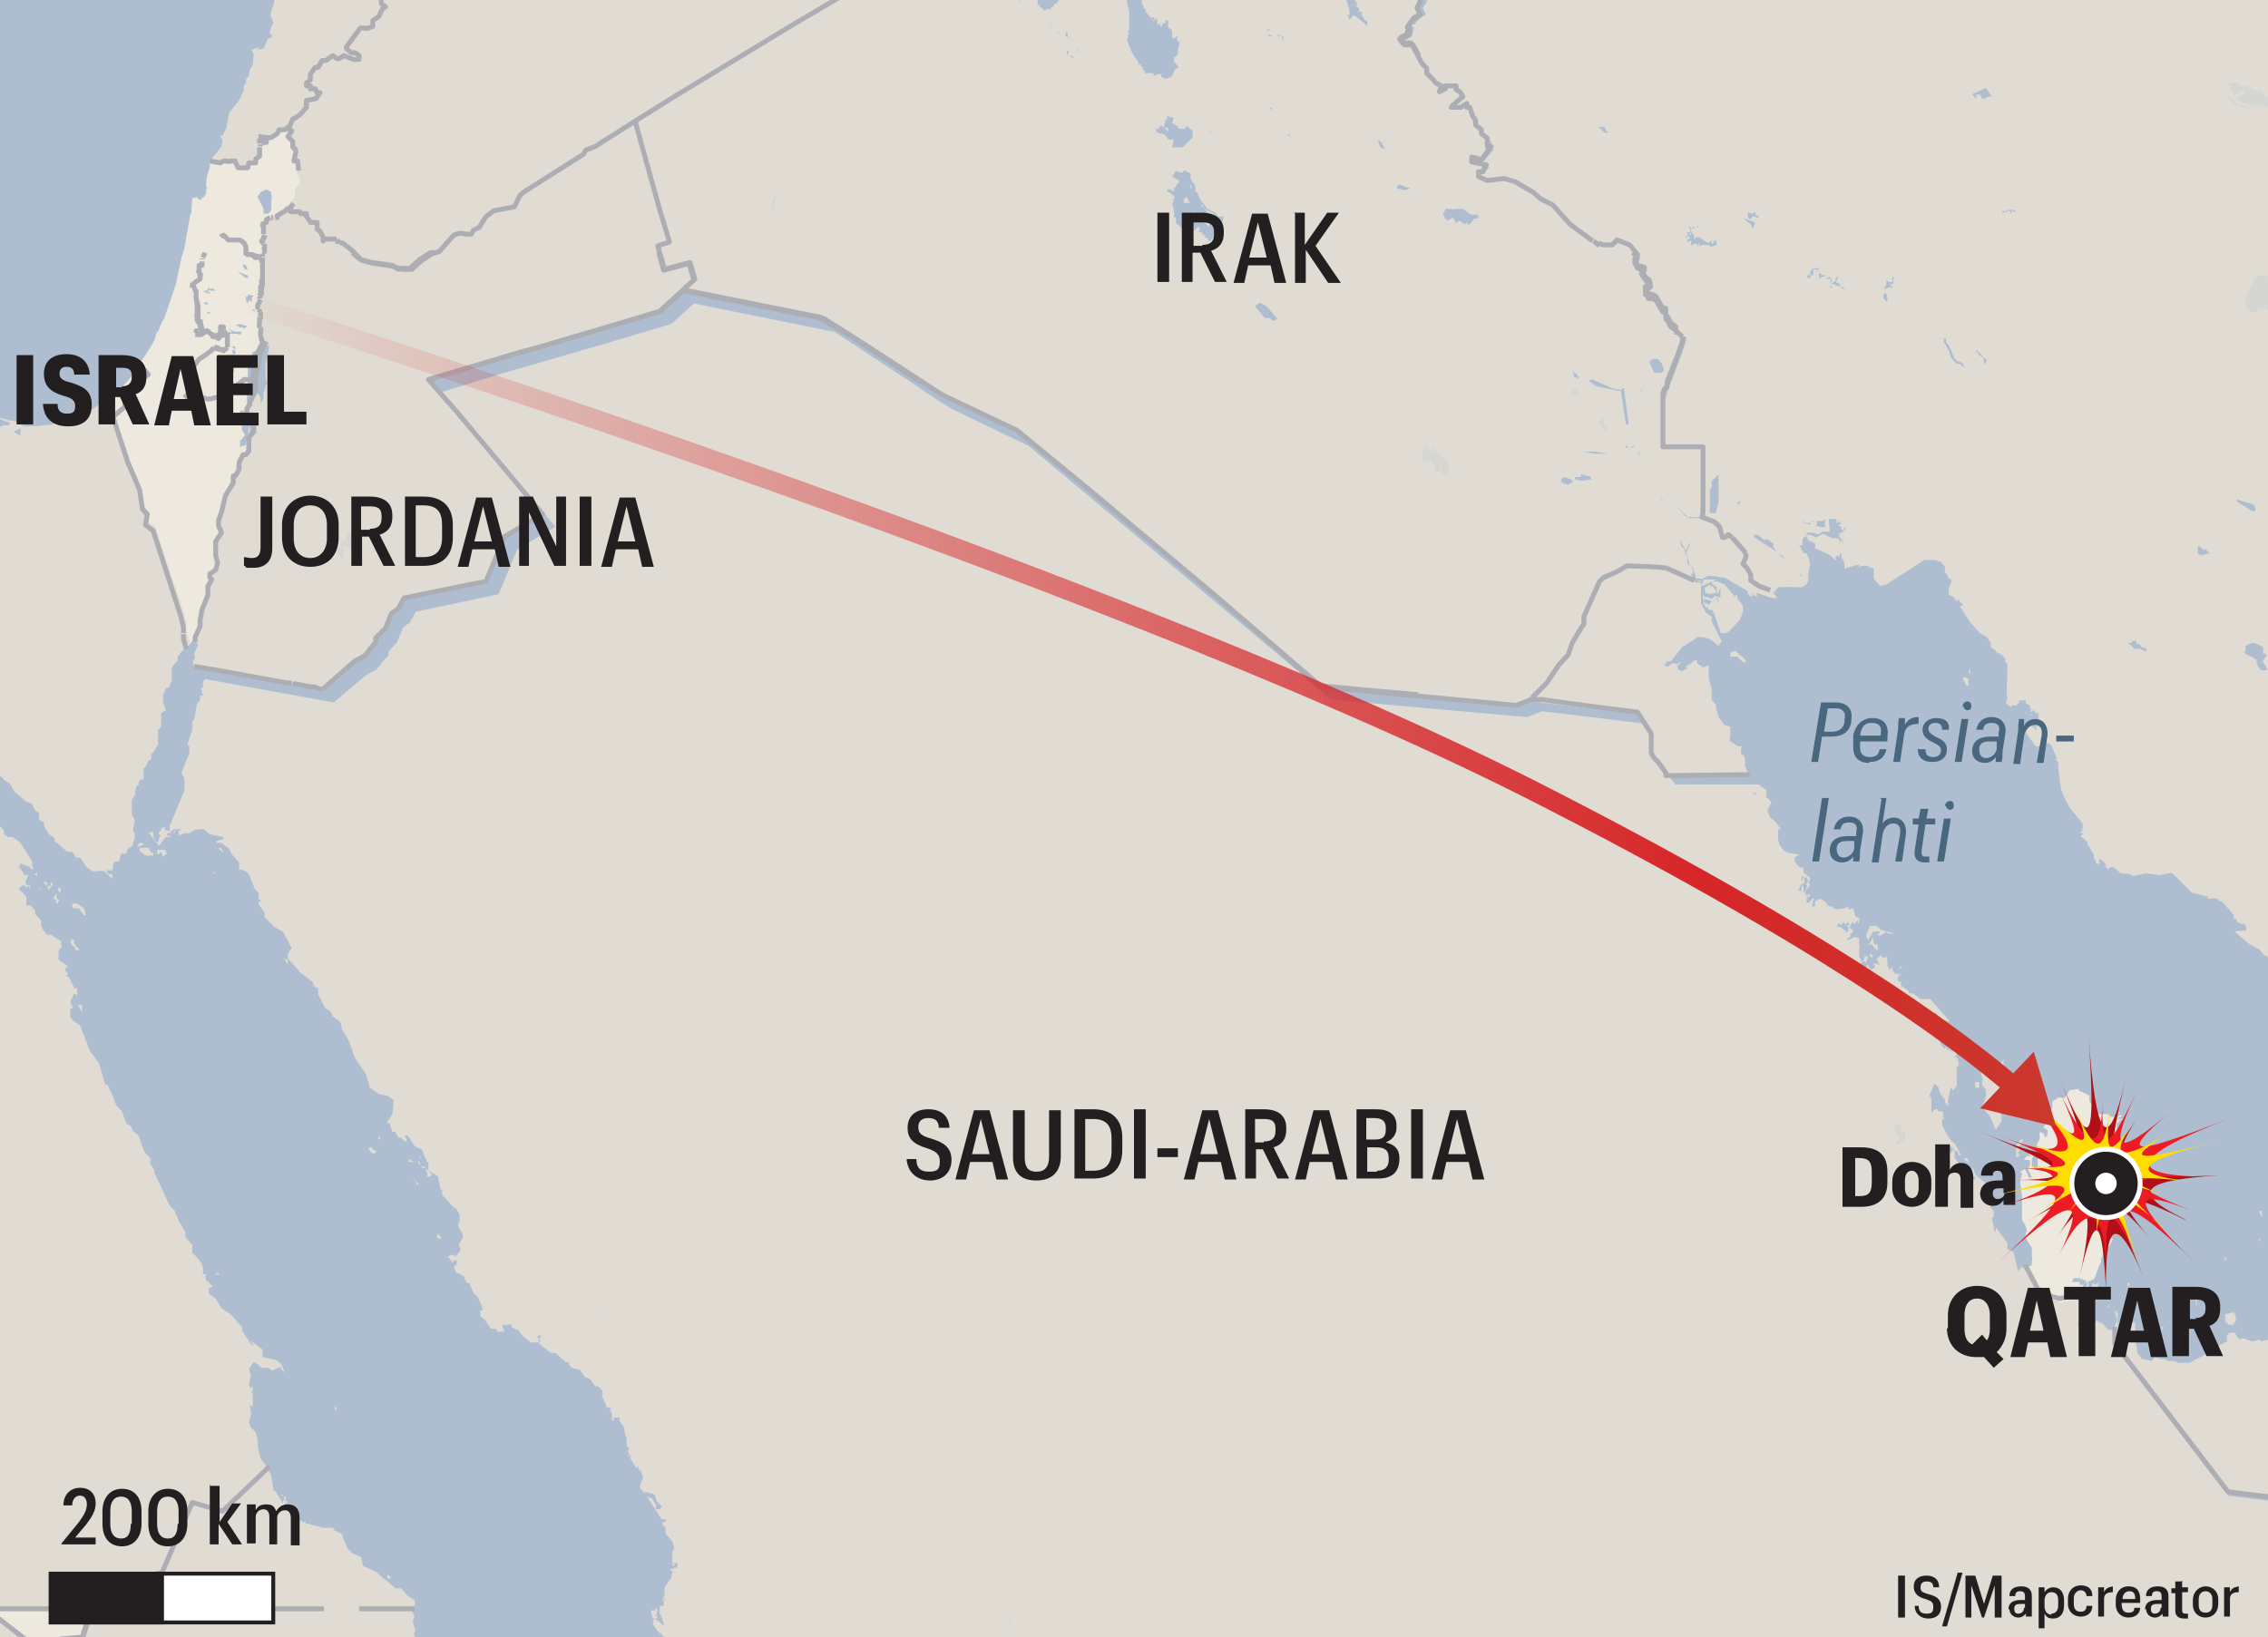 <?xml version="1.0" encoding="UTF-8"?>
<svg id="Layer_1" xmlns="http://www.w3.org/2000/svg" version="1.1" xmlns:xlink="http://www.w3.org/1999/xlink" viewBox="0 0 232.4 167.8">
  <rect x="0" y="0" width="232.4" height="167.8" fill="#333333" stroke="none"/>
  <!-- Generator: Adobe Illustrator 29.8.1, SVG Export Plug-In . SVG Version: 2.1.1 Build 2)  -->
  <defs>
    <symbol id="New_Symbol" viewBox="0 0 7.6 7.6">
      <g>
        <circle cx="3.8" cy="3.8" r="3.5" fill="#231f20" stroke="#fff" stroke-width=".5"/>
        <circle cx="3.8" cy="3.8" r="1.1" fill="#fff"/>
      </g>
    </symbol>
    <symbol id="Rajahdys" viewBox="0 0 50.9 52.9">
      <g>
        <path d="M41.9,38.2c-12.6-6.1-7.8-8.1,7.4-9.1-18.7,1.1-20.4-1.4-9.1-7.8-11.4,6.4-14.2,5.1-8.1-4-6.1,9.1-6,7.3-2.5-7.8-3.5,15.2-6.1,13.2-7.6-9.5,1.5,22.7.6,24.7-5.8,9.6,6.4,15.1,5.1,16.3-5.2,4.8,10.3,11.5,6.8,13.5-11.1,5.8,17.9,7.7,20.5,9.7,7.5,9.9,12.9-.1,13.5,2,2.1,8.4,11.4-6.4,12.1-5.7,6,3.4,6.1-9.1,8.1-6.7,4.6,8.4,3.5-15.2,4.8-11.7,5.5,2.6-.2-12,1.4-17.8,7.8-2.7-6.4-15.1-6.9-17.4,1.3-8.1-8.2-9.3-5.6-10.1,7-3.9Z" fill="#b11116"/>
        <path d="M4.6,35.4c14.3-4.9,14.3-2.7-1,11.5,15.4-14.2,18.3-13.7,12.3-1.2,6-12.5,9.5-8.7,9.7,1.9-.1-10.6.4-14.3,6.3-1.5-5.9-12.8-2.5-13.3,12,1-14.6-14.3-12.2-15.1-.7-10.7-14.3-5.6-13.9-7.4,1.6-7-15.5-.4-13.7-4.3,6.1-11.9-19.8,7.6-23.2,8.1-12.2-1.3-11,9.4-12.7,8.3-6.8-4.2-6,12.5-7,12.6-7.1,2,.1,10.6-3,10.4-8.9-2.4,5.9,12.8,3.8,11.1-8.1-.3,10.9,11.3,11.1,15.6-3.2,10,14.3,5.6,11.3,6.7,3.6,6.4,7.9.3,10.7,2.8-3.6,7.7Z" fill="#ed1c24"/>
        <path d="M36.9,39.5c-8.9-8.1-9.9-6.7-4.4,7.9-5.5-14.5-8-15.2-9-5,1-10.2-.9-12.1-5.8-5.2,4.9-6.9,3.6-6.3-6.8,0,10.4-6.3,8-7.8-9.8-3.5,17.8-4.3,19.1-5.5,5.4-6.7,13.7,1.3,14.2,0,1.9-5.1,12.2,5.1,12.6,1.9.7-9.9,11.9,11.8,14.3,13.2,10.1,3.3,4.3,9.9,6.1,9.8,7.2-.4-1,10.2-.3,10.6,4.6,3.8-4.9,6.9-2.4,7.8,8,1.5-10.4,6.3-7.6,6.2,10.2,1.8-17.8,4.3-19.5,7.1-5.8,8.4-13.7-1.3-15.6-1-5.7,3-9.9-4-9.6-1.8-.7,6.3Z" fill="#fd0"/>
      </g>
    </symbol>
    <clipPath id="clippath">
      <rect x="-.4" y="-.5" width="233.5" height="168.6" fill="none"/>
    </clipPath>
    <linearGradient id="linear-gradient" x1="24" y1="71.1" x2="211.5" y2="71.1" gradientUnits="userSpaceOnUse">
      <stop offset="0" stop-color="#da2128" stop-opacity="0"/>
      <stop offset=".8" stop-color="#d62628"/>
      <stop offset="1" stop-color="#ca392d"/>
    </linearGradient>
    <linearGradient id="linear-gradient1" x1="24" y1="111.7" x2="211.5" y2="111.7" xlink:href="#linear-gradient"/>
  </defs>
  <g clip-path="url(#clippath)">
    <rect x="-.4" y="-.5" width="233.5" height="168.6" fill="#f6f6f7"/>
    <rect x="-.4" y="-.5" width="233.5" height="168.6" fill="#aebed0"/>
    <polygon points="29.4 13.1 28.8 13.2 28.7 13.5 28.1 13.9 27.6 14 27.6 14.4 27 13.8 26.6 14.5 26.7 15 26.4 16.2 26.2 16.2 26.2 16.6 25.5 16.5 25.4 16.9 24.8 17 24.2 16.8 24 16.4 22.7 16.5 22.6 16.6 21.5 16.5 21.6 16.4 22.7 15 22.8 14.3 22.5 13.9 22.8 13.9 23.2 13.1 23.5 11.5 24.5 10.3 25 9.2 25 8.7 25.2 8.6 25.2 8.1 25.5 7.8 25.6 7.1 25.9 6.7 26 5.6 25.8 5.1 26.6 4.8 26.3 5.1 27 5 27.5 3.9 27.7 3.9 27.9 3.7 27.6 3.3 28 2.3 27.7 1.5 28.1 .2 28 -.4 28 -.5 39.1 -.5 39 -.4 39 0 39.5 .8 39.2 .9 38.8 1.7 38.1 2.2 38.1 2.7 37.7 2.9 37.3 2.8 36.9 2.9 36.9 3.2 36.3 3.6 35.4 4.8 36 5.4 36.4 5.4 36.6 5.6 36.8 6 36 6 35.1 5.7 34.5 6 34.2 6 34 5.7 33.3 6.2 33 6.1 32.6 6.9 32.2 6.9 32 7.4 31.8 7.6 31.7 8.2 31.4 8.5 31.4 8.7 31.5 8.8 31.8 8.7 32 9.1 32.3 9.1 32.8 9.6 32.5 10 32.5 10.1 31.5 10.3 31.5 11.1 30.7 11.8 30.1 12.1 29.9 12.7 29.4 13.1" fill="#e0dcd3"/>
    <polygon points="19.8 68.2 33 70.6 36.3 67.8 37.4 67.2 38.2 66.2 38.5 65.9 38.6 65.5 39.5 64.4 40.2 62.9 40.8 62.4 41.5 61.2 49.9 59.5 51.8 54.9 55.7 52.6 51.4 47.4 44.5 39.4 44 38.8 49.6 37.2 61.9 33.5 65 32.6 67.7 31.9 70 29.7 71.2 28.6 70.7 26.9 68.1 27.6 67.6 25.9 67.6 25.9 67.4 25.2 68.6 24.8 67.7 21.5 66.2 16.2 65.2 12.6 61.1 15.2 60.1 15.5 59.9 15.9 53.9 19.6 53.4 20 52.8 21.2 50.1 21.8 49.7 22.2 49 23.3 48.4 23.6 48.2 24 47.8 24.1 47 23.9 46.4 24 44.9 25.7 44.3 25.9 44.3 25.9 44.3 25.9 44.2 25.9 43.1 26.6 42 27.5 41 27.4 40.6 27.5 40.3 27.2 37 26.6 36.5 26.2 36.1 25.9 36.1 25.9 34.9 24.9 34.6 25 34.5 24.5 33 24.7 32.9 23.9 32.4 23.5 32.4 22.7 31.7 22.6 31.4 22.1 31.4 21.8 30.8 21.8 30.6 21.6 30.1 21.7 29.7 21.6 29.7 21.3 29.2 21.4 28.9 21.7 28.3 22 28.3 22.3 27.7 22.3 27.4 22.5 27.5 22.8 27.2 22.9 26.9 22.8 27 23.5 27.1 23.5 27.1 24.2 26.9 24.3 27 24.5 26.8 24.7 27.1 25 27 25.1 26.9 25.4 27.1 25.5 26.8 25.9 26.9 26 26.8 26.2 26.7 26.3 26.8 26.4 27 29.1 26.6 30.4 26.7 30.7 26.4 31.2 26.7 32.3 26.7 32.8 26.5 33.1 26.6 33.6 26.8 33.6 26.6 33.9 26.7 34.2 26.7 34.5 26.9 35.2 26.3 36.3 25.9 38.9 25.9 39.9 25.4 41.3 25 42.1 25.1 42.3 25.1 42.5 25.2 42.9 25.6 43.7 25.7 44.2 25.5 44.7 25.2 46 25.2 46.4 24.9 46.8 24.7 46.8 24.2 47.7 24.3 48.5 24.1 48.6 23.7 49.3 23.6 49.6 23.7 49.7 22.7 51.5 22.5 52.7 22.2 53.4 22.2 54 22.5 54.7 22.4 54.9 22.4 54.9 22 55.6 22 57 22.2 57.8 22 58.5 21.6 59 21.5 59.3 21.7 59.5 21.2 60.1 21.2 61.2 20.9 61.9 20.9 62 20.8 62.4 20.6 62.8 20.4 63.5 20.5 64 20 65.3 20 65.7 20.3 66.1 19.9 67 20 67.5 19.8 67.7 19.8 68.2" fill="#e0dcd3"/>
    <polygon points="11.6 42.7 12 44.1 12.6 46 13 47 13.1 47.4 14.3 50.2 14.6 52.2 15 52.7 15 53.1 14.9 53.8 14.9 53.9 15.7 54.4 17.7 60.5 17.8 60.7 17.9 61.1 18.2 62.1 18.8 64.4 18.7 64.9 18.7 64.9 19.1 66.2 19.1 66.4 19.2 66.3 19.2 66.2 19.3 66.2 19.8 65.6 20 65.7 20 65.3 20.5 64 20.4 63.5 20.6 62.8 20.8 62.4 20.9 62 20.9 61.9 21.2 61.2 21.2 60.1 21.7 59.5 21.5 59.3 21.6 59 22 58.5 22.2 57.8 22 57 22 55.6 22.4 54.9 22.4 54.9 22.5 54.7 22.2 54 22.2 53.4 22.5 52.7 22.7 51.5 23.7 49.7 23.6 49.6 23.7 49.3 24.1 48.6 24.3 48.5 24.2 47.7 24.7 46.8 24.9 46.8 25.2 46.4 25.2 46 25.5 44.7 25.7 44.2 25.6 43.7 25.2 42.9 25.1 42.5 25.1 42.3 25 42.1 25.4 41.3 25.9 39.9 25.9 38.9 25 38.9 24.3 39.5 23 40.6 21.9 40.8 21.1 40.8 20.3 40.8 19.3 41 19 40.6 18.9 40.2 19.4 39.2 19.5 39.2 19.5 39 19.6 38.7 19.7 38 19.8 37.4 20.3 36.7 21.1 36.3 21.7 35.8 21.8 35.7 22.1 35.5 23.1 35.9 23.4 35.4 23.3 35.1 23.4 34.3 23.3 34 23 34 22.9 33.6 22.7 33.5 22.7 33.6 22.8 34.4 22.4 34.3 22.4 34.6 21.6 34.4 21.5 34.3 21.4 34.2 21.2 33.9 20.8 34 20.5 34.3 20.2 34.2 20.1 34.2 20.2 34 20.7 33.8 20.7 33.1 20.3 32.8 20.1 32.3 20.3 31.4 20.1 30.6 20.2 29.9 19.8 29.4 19.8 29.2 20.5 28.6 20.6 28.2 20.4 27.9 20.5 27.1 20.8 27 20.9 26.8 20.8 26.4 21.1 25.4 22.5 24.5 22.6 24.4 22.9 24.2 23.3 24.6 23.7 24.7 24.8 24.7 25 24.9 25.2 25.4 25.1 25.8 25.4 26.2 25.9 26.1 26.8 26.4 26.7 26.3 26.9 26.1 26.8 25.9 27.1 25.5 26.9 25.4 27 25.1 27.1 25 26.8 24.7 27 24.5 26.9 24.3 27.1 24.2 27.1 23.5 27 23.5 26.9 22.8 27.2 22.9 27.5 22.8 27.4 22.5 27.7 22.3 28.3 22.3 28.3 22 28.9 21.7 29.2 21.4 30.2 20.3 30.3 19.4 30.9 18.6 30.6 18.1 30.3 16.4 30 16.3 30.3 15.5 30.2 15.1 30 15 29.9 14.4 29.5 13.9 29.9 13.4 29.4 13.1 28.8 13.2 28.7 13.5 28.1 13.9 27.6 14 27.6 14.4 27 13.8 26.6 14.5 26.7 15 26.4 16.2 26.2 16.2 26.2 16.6 25.5 16.5 25.4 16.9 24.8 17 24.2 16.8 24 16.4 22.7 16.5 22.6 16.6 21.5 16.5 21.5 16.8 21.5 17.1 21.2 18.1 21.1 19 21.2 19.1 21.1 19.9 20.8 20.3 20.6 20.2 20.7 20.4 20.5 20.5 20.2 20.3 20.3 20.2 19.7 20.3 19.6 21.8 19.5 22 18.9 25.4 18.7 26.1 18.6 26.4 18 29.2 16.8 32.7 16.6 33 16.2 34 16 34 16.1 34.2 16 34.2 15.9 34.7 15.6 35.3 14.5 37 14.3 37.5 14.7 37.9 15.1 38.4 14.1 39.1 13.7 39.6 12.9 40.4 12.8 40.7 12.8 41.7 11.6 42.7" fill="#eee9df"/>
    <path d="M25.8,31.7h.2c0,0,.2.2.2.2h-.1c0,.1-.3-.2-.3-.2ZM25.2,30.9v-.5s.2,0,.2,0v-.2c0,0,.6.1.6.1h0s-.1,0-.1,0h.1c0,0-.2.2-.2.2v.4s-.2,0-.2,0v-.3c0,0-.2.5-.2.5l-.2-.3M24.9,27.3v-.2c.1,0,.3.1.3.1l.2.4h-.2c0,.1-.1,0-.1,0l-.2-.3M24.5,27.9l1,.4h-.1c0,0,0,.2,0,.2h-.2c0,0-.8-.6-.8-.6M24.1,33.4l.4-.2.8.2h0s0,.1,0,.1l-.4.2v-.2c-.1,0-.3.1-.3.1l-.2-.2h-.3M23.6,33.8h.1s.3.2.3.2h.1s0,0,0,0h0s.4,0,.4,0h.2c0,.1,0,.2,0,.2h0s0,0,0,0l.3-.2-.4.3h0s-.4-.1-.4-.1h-.5c0,.1-.2,0-.2,0h0c0,0,.3-.2.3-.2l-.5-.3M23.3,37.1l.2-.7h.4c0,0-.1-.5-.1-.5h.3c0-.1-.4-.4-.4-.4h.4c0,.1,0,.8,0,.8h-.2c0,0,.1.9.1.9h-.4c0,.1-.5-.2-.5-.2M22.3,38.4v-.4c0,0,.1-.3.1-.3v-.2c.1,0,.3,0,.3,0v-.4h0s0,.1,0,.1h0c0,.1.2.3.2.3l.3-.3.5.2h.3c0-.1,0,.2,0,.2v.5c-.1,0-.3.3-.3.3l-.6.6h.1l-.3.4h-.5v-.4c0,0,0,0,0,0h.2s.2,0,.2,0l.4-.6h-1s0-.1,0-.1M21,32h.5c0,0,0,.2,0,.2l-.4-.2M20.9,29.8h.3s.2-.4.2-.4v.2c.1,0,.5,0,.5,0l.2.2h-.5s-.2-.1-.2-.1h0c0,.1-.2.2-.2.2h.3v.2l-.6-.2M20.8,31h.5s0,.2,0,.2h-.3s0,0,0,0l-.2-.3M18.9,40.2v.4c0,0,.4.4.4.4l1-.2h.8s.8,0,.8,0l1-.2,1.3-1.1.4-.3h0l.3-.3h.9s.4-2.6.4-2.6l.6-1.1-.2-.7v-.3c0,0,0-.3,0-.3v-.3c.1,0,0,0,0,0l-.2-.5.3-.4v-.5l-.3-1.1.3-.5-.2-.3.5-1.3-.2-2.7-.8-.3h0s-.5,0-.5,0l-.2-.3h0c0,0,.1-.5.1-.5l-.2-.5-.3-.2h-1.5c0-.1-.4-.6-.4-.6l-.3.2h-.1c0,0-1.4,1-1.4,1l-.2.5-.2.6v.3c.1,0,0,.3,0,.3h-.3c0,.1,0,.9,0,.9l.3.3v.4c-.1,0-.8.5-.8.5h0c0,0,0,.1,0,.1h0c0,.1,0,.3,0,.3l.3.4v.7c0,0,.1.8.1.8l-.2.9.2.5.4.2v.7s-.5.2-.5.2v.2c-.1,0,0,0,0,0h.4s.3-.2.3-.2h.4c0,0,.2.2.2.2h0c0,0,0,.1,0,.1l.8.2v-.3h.4c0,0-.2-.6-.2-.6h0c0-.1.2,0,.2,0v.4h.3v.3c.1,0,0,.8,0,.8v.3c.1,0-.2.6-.2.6l-1-.4h-.3c0,.1,0,.2,0,.2l-.6.6-.7.4-.6.8v.5s-.2,1-.2,1l-.6,1.2M11,41.3l.6,1.4,1.2-1v-1.1l.2-.3.8-.7.4-.5,1-.7-.4-.5-.5-.4-1,1.3-2.2,2.4M-.4,165.8l3.1,2.4h3.4l2.3-.2.9-3H-.4v.8" fill="#eee9df"/>
    <polygon points="65.2 12.6 66.2 16.2 67.7 21.5 68.6 24.8 67.4 25.2 68.1 27.6 70.7 26.9 71.2 28.6 70 29.7 84.5 32.7 93 38.3 96.5 40.6 104.4 44.4 128.8 64.8 135.2 70.4 135.3 70.4 135.4 70.5 155.5 72.3 157 71.7 158.5 70.1 159.7 68.3 160.7 67.2 161.1 65.9 162.2 64.1 162.4 63.3 163.9 59.6 164.3 59.2 165.7 58.7 166.6 58 170.4 58.1 173.6 59.5 173.8 59.5 174.3 59.6 174.3 59.4 175.1 59 176.7 59.2 179.1 60.6 179.1 60.8 179.3 61.1 179.8 61.7 180.1 61.5 180.1 61.2 180 60.8 181.1 60.8 181.4 60.4 180.2 60 179.5 59.5 179.4 58.8 179.3 58.5 179.2 58.4 178.7 58 178.8 57.5 178.8 57.4 178.9 57.3 179 57.2 179 56.9 177.6 55.2 177.1 54.8 176.9 54.9 176.7 55.1 176.5 55 176.4 54.9 176.3 54.3 176.2 53.9 176.1 53.8 176 53.7 175.8 53.6 175.6 53.4 175.4 53.3 174.4 52.9 174.5 45.8 170.4 45.7 170.4 40.3 170.8 39.2 170.8 39.2 172.5 34.9 172.4 34.6 171.7 33.9 171.8 33.5 171.2 33.1 170.7 32.3 170.7 31.9 170.5 31.7 170.7 31.6 170.4 31.7 170.4 31.5 169.9 31.1 170 30.7 169.6 30.4 168.9 30.3 168.8 30 168.5 29.9 168.5 29.5 169 29.2 169 28.8 168.7 28.6 168.2 28 168.4 27.6 167.7 27.4 167.7 27.1 167.4 26.9 167.8 26.4 166.9 25.3 165.7 24.9 165.3 25.4 164.2 25.5 160.9 23 159.1 21 157.9 20.4 156.7 19.3 155.7 18.8 154.4 18.3 153.6 18.2 152.5 18.5 151.6 18.1 151.6 17.6 152 17.5 152 17.3 152.4 16.8 150.9 16.5 151 16.1 151.9 16.2 152.3 15.8 153 15 152.6 15 152.7 14.1 151.8 13.5 151.8 13.3 151.4 12.9 151.3 12.3 151 11.9 151 11.5 150.8 11 150.5 10.9 150.5 10.7 150 10.7 149.7 11 149.7 10.9 148.8 10.9 150 9.9 149.7 9.5 149.3 9.3 149.5 8.9 149.3 8.8 148.2 8.9 148.2 9.1 147.6 9.4 147.7 8.8 147.1 8.5 146.8 8.1 146.2 7.5 146.3 7 145.8 6.5 145.3 5.5 145.3 5.5 144.6 4.4 143.7 4.4 143.4 4 144.1 3.5 144.3 2.9 144.1 2.7 144.2 2.6 144.5 2.5 144.5 2.3 145.1 1.8 145.5 1.6 145.3 1 145.3 .6 145.5 .2 145.5 -.5 86.4 -.5 65.5 12.3 65.2 12.6" fill="#e0dcd3"/>
    <polygon points="29.4 13.1 29.9 12.7 30.1 12.1 30.7 11.8 31.5 11.1 31.5 10.3 32.5 10.1 32.5 10 32.8 9.6 32.3 9.1 32 9.1 31.8 8.7 31.5 8.8 31.4 8.7 31.4 8.5 31.7 8.2 31.8 7.6 32 7.4 32.2 6.9 32.6 6.9 33 6.1 33.3 6.2 34 5.7 34.2 6 34.5 6 35.1 5.7 36 6 36.8 6 36.6 5.6 36.4 5.4 36 5.4 35.4 4.8 36.3 3.6 36.9 3.2 36.9 2.9 37.3 2.8 37.7 2.9 38.1 2.7 38.1 2.2 38.8 1.7 39.2 .9 39.5 .8 39 0 39 -.4 39.1 -.5 86.4 -.5 65.5 12.3 65.2 12.6 61.1 15.2 60.1 15.5 59.9 15.9 53.9 19.6 53.4 20 52.8 21.2 50.1 21.8 49.7 22.2 49 23.3 48.4 23.6 48.2 24 47.8 24.1 47 23.9 46.4 24 44.9 25.7 44.2 25.9 43.1 26.6 42 27.5 41 27.4 40.6 27.5 40.3 27.2 37 26.6 34.9 24.9 34.6 25 34.5 24.5 33 24.7 32.9 23.9 32.4 23.5 32.4 22.7 31.7 22.6 31.4 22.1 31.4 21.8 30.8 21.8 30.6 21.6 30.1 21.7 29.7 21.6 29.7 21.3 29.2 21.4 30.2 20.3 30.3 19.4 30.9 18.6 30.6 18.1 30.3 16.4 30 16.3 30.3 15.5 30.2 15.1 30 15 29.9 14.4 29.5 13.9 29.9 13.4 29.4 13.1" fill="#e0dcd3"/>
    <path d="M201.3,118.7v.2c0,0,.4.2.4.2l.2.5-.2-.7-.2-.2h-.3ZM201.2,108v-.4c.1,0,0,0,0,0v.5M191.6,97.8v.2c0,0,.3.2.3.2v-.3c-.1,0-.3-.2-.3-.2M191.4,96.8h.4c0,0,.5.6.5.6h.1c0,0,0-.6,0-.6h-.3c0,0,0,.1,0,.1l-.2-.6v-.3c0,0,0,0,0,0l-.3.7M191.3,96.1l.2.3v-.2c0,0,.2-.3.2-.3h0c0,.1.2-.4.2-.4h.3c0-.1.4,0,.4,0v.2c0,0-.2,0-.2,0v.2c0,0,.2-.2.2-.2h0c0,0-.1.3-.1.3l.8-.5.2.2h.6s-1.4-.4-1.4-.4l-.4-.4h-.7c0,.1-.4,1-.4,1M190,97h.2c0,0,0,0,0,0l-.2-.2v.2c0,0-.1,0-.1,0M189.9,96.8h.2v-.3h-.2c0,0,0,.3,0,.3M189.3,95h0c0,.1.3,0,.3,0v-.3l-.4.3M188.4,94.6h.2v-.3h-.2v.3M66.7,153.5h0c0,.1.2.2.2.2h0c0-.1-.2-.2-.2-.2M44.7,126.8l.5.2v-.2c0,0-.4-.4-.4-.4v.4M43.6,120l.2.2v.2c-.1,0,0,.2,0,.2h0c0,0,.3,0,.3,0l.2-.3h-.2l-.2-.4h-.2M43.2,119.7h.2s.3,0,.3,0l-.5-.2h0v.2M42.9,118.4l.2.3v-.2c0,0-.2,0-.2,0M42.8,119.1l.2.3h.1l-.2-.4h0c0,0,0,0,0,0M42.6,121.2l.2.3h.1c0-.1-.1-.2-.1-.2l-.2-.2M42.2,120.7l.4.4h.1c0,0-.5-.4-.5-.4M41.9,119.1h.3s.2,0,.2,0h0c0,0-.4-.3-.4-.3l-.2.3M38.7,116.6l.2.3v-.2s0-.1,0-.1v-.2c0,0-.2.3-.2.3M37.8,117.8l.3.4h.4s0-.3,0-.3h-.2c0,0-.2-.2-.2-.2v.2c0,0,0-.3,0-.3h-.2c0,0-.2.2-.2.2M32.1,101l.3.3v-.2c0,0-.3,0-.3,0M29.1,98.2l.4.7v-.5c-.1,0-.4-.2-.4-.2M22.4,86.9l.3.4h.2l-.3-.4h-.2M21.8,89.4l.2.2v-.2h-.2M20.6,85.8h.2s0-.2,0-.2v.2M17.2,85.8h.4c0,0-.3-.2-.3-.2v.2M16.2,87.6l.3-.3.2.5.4-.3-.2-.4h-.5c0,0-.3,0-.3,0v.3M179.6,81.3h.2c0-.1,0,0,0,0h.3s-.4.2-.4.2v-.2M15.2,85.3h.1c0,.1.2,0,.2,0h.2c0,0,0,.5,0,.5l.2.2h-.1c0,.1.1.3.1.3h.3c0-.1.2-.6.2-.6h.1s-.3-.3-.3-.3l.3-.3v-.3s.2.1.2.1l.2-.2v.4s.4,0,.4,0v.3c0,0,.2,0,.2,0v-.2c0,0,0,0,0,0h0c0-.1.2,0,.2,0v-.2c0,0,.4,0,.4,0l-.3.3v.2c0,0,.3-.5.3-.5h.3c0,0,.2,0,.2,0l-.3.2v.4c.1,0,.6-.2.6-.2h.5c0,0,.4-.2.4-.2h-.2l.6-.2.4.3-.3-.3h.2c0-.1.2,0,.2,0h.2c0,0,.6.5.6.5l1.4.3v.2s-.7.2-.7.2v.2s.5,0,.5,0l.8.6.2.5.8.9v.7c.1,0,.7.2.7.2l.3.3.6,1.5.4.4h0c0-.1,0,.7,0,.7h.2s0,.2,0,.2h-.2c0,0,0,.3,0,.3l.6.8v.5c0,0,1,1,1,1l.9.5.9,1.7-.4.5v.6c.1,0,1.3,1.4,1.3,1.4l1.3,1v.3c.1,0,.5.3.5.3v.6s.7,1.4.7,1.4l.6.4.2.5.7.5.2.4v.3l.7,1.2.7,1.9,1.1,1.6.2.7.2.7.9.6h0c0,.1.9.2.9.2l.6.4v.7c0,0-.1.8-.1.8l-.6.9h.3c0,0,.3.9.3.9h.3s.3.6.3.6h.3l.4.4h.2c0-.1-.2-.6-.2-.6h.3l.7,1.1.7.3.5,1.1v.2c0,0,.2,0,.2,0h0c0,.1,0,.7,0,.7v.2c.1,0,1,.6,1,.6l.2,1.2.2.2v.5c.1,0,1.2,1.3,1.2,1.3h.2s.4.7.4.7v.6c0,0-.2.5-.2.5l.5.9v.4s-.4.7-.4.7l.2.5-.5.7h-.3c0,0,0,0,0,0h.3c0-.1-.5-.2-.5-.2l-.3.2.5.6.2-.2h-.2c0-.1.4,0,.4,0v.3c-.1,0,0,.2,0,.2h-.3c0,0,.2.7.2.7l.8.4.3.7h.3c0,0,.4,1,.4,1l.5.5.2.5h0c0,0,.3.8.3.8h-.3s0,.6,0,.6l.5.4.6.9h.5l.2.3h.7s-.2-.5-.2-.5v-.2c0,0,.7,0,.7,0h-.1c0,0,.3-.1.3-.1v.3s.5.3.5.3h.2c0,0,.4.6.4.6l.9.7h.8c0,0,0-.4,0-.4l-.2-.2.5-.2-.2.4v.3c0,0,.5-.2.5-.2h0c0,.1-.3.1-.3.1l-.3.3,1.3,1h.4c0-.1-.3,0-.3,0h.1c0,0,.2-.1.2-.1h0c0,.1.8.8.8.8h.2s-.1.2-.1.2h.3c0,.1.2,0,.2,0v.3c0,0,.3.3.3.3l.8.2.5.7.6.3.5.7h.3c0,0,.4.4.4.4v.6l.5,1.2h.4c0,0-.1.3-.1.3h-.1c0-.1.3.2.3.2v.8h.3c0,.1.1,0,.1,0h-.2s0-.3,0-.3h.3c0,0,.3,0,.3,0v.4c0,0,.4.5.4.5l.2,1.1v-.2c0,0,.1.2.1.2v1c0,0,0-.1,0-.1l.3.3-.2.2.2.4h-.2c0,0,.2.2.2.2v-.2s.1,0,.1,0v.4s.6,1,.6,1l.2-.3v.2c0,0,0,.1,0,.1l.2.3v-.3s.3,1,.3,1l-.3.7v.4c.1,0,.5.5.5.5v-.4.2c0,0,1,.3,1,.3l.2.7.5.5-.2.3h-.4c0-.1,0-.3,0-.3h.1s-.5-.8-.5-.8l-.5-.2,1.6,2.5v-.2h.3v.3s-.3,0-.3,0v.3s.3.3.3.3v.6c0,0,.7.8.7.8l.2.7-.2.3v.9s0,.5,0,.5h0c0,0,.1,0,.1,0v.4s0-.3,0-.3h.2c0,0-.2-.3-.2-.3h.4v.5c0,0-.4,0-.4,0v.3-.2s-.3,0-.3,0v.2c0,0,.2,0,.2,0v.2c0,0-.1.2-.1.2v.2c-.1,0,0,.1,0,.1l-.7,1v.7s-.2.5-.2.5v.3c0,0,.3-.7.3-.7h0c0-.1,0,0,0,0l-.2.8v.3c0,0-.4,0-.4,0v.4c0,0,0,.4,0,.4v.2h-.5l.2-.2v-.3c0,0,.1-.2.1-.2h-.3c0,0,0,.3,0,.3l-.2-.2-.2.2.2.7h.3c0,0,0,.1,0,.1h-.3c0,0,.1.3.1.3h-.1c0,0,.2,0,.2,0h-.2v.2s.4.6.4.6l.3.3h.2c0,0,0,.2,0,.2l.3.2.2.7h0c0,0,164.8,0,164.8,0v-14.6l-4.8-.6-11.4-14.9-.2-.3h0v-1.8h-.7s-.5-.6-.5-.6l-.6-.3h-.5s-.6.5-.6.5h-.7c0,0-.2-.2-.2-.2l.6-1.7,1-.8v-.5c.1,0,.4,0,.4,0v-.3c0,0,.7-.2.7-.2l-.3-.3-.3.2v-.6c-.1,0-.3.2-.3.2l-.3-.2v.3s-.5.4-.5.4v.5c-.1,0-.7.4-.7.4h-.1s-2,.4-2,.4h-.3c0,0,0,0,0,0l-.7-.2h-.2c0,0-1.1-.8-1.1-.8l-1.4-2.6h-.3s-.3.4-.3.4l-.5-2-.4-.2h-.2v-.7c0,0-1.2-1.6-1.2-1.6v.5c0,0-.2-.2-.2-.2v-.3c0,0-.2-.9-.2-.9l.2-.2v-.5l-.4-.6v-.9c0,0-.4-1.4-.4-1.4l-1.1-.9-.2-.6h-.2c0,.1.2.8.2.8h.2s0,.3,0,.3v.4c0,0,0,0,0,0v-.4c0,0-.3,0-.3,0l-.7-.9v-.3l-.5-.2-.6-.8v-.8c0,0-.2,0-.2,0l-.2.3-.3-.4h0c0,0-.1-.5-.1-.5h.2c0,0,.7.7.7.7h.2c0-.1.1.4.1.4h.2c0,0,0,.5,0,.5v-.6l-.6-1.1-.4-.3-.5-.8-.4-.8v-.6c0,0,.3,0,.3,0l-.2-.2v-.3c0,0,0-.3,0-.3h-.5s0-.2,0-.2h-.3c0-.1-.3.3-.3.3h-.1s0-1.2,0-1.2h.1s-.2-.2-.2-.2h.2c0,.1-.3-.3-.3-.3l.5-1.2.4.3.2.7.5.6v.4h.2c0,0,0,.3,0,.3l.2-.3h-.1v-.3s.3-1.4.3-1.4l.2.4.4-.5v-2h.2v-.4c0,0-.2-.6-.2-.6l-.3.2h0c0-.1.3-.4.3-.4v-.6c0,0,0,0,0,0l.2-.3-.2.2v-.4.3c-.1,0,0-.5,0-.5l-.2.8-.3.2v-.2c-.1,0-.2.4-.2.4v-.9s-.1,0-.1,0v.5c-.1,0-.2,0-.2,0v-.3c0,0-.3.2-.3.2l-.4-.6v-.6c-.1,0,.5.2.5.2v-.4c.1,0-.2-.4-.2-.4l-.5.2-.2-.6v-.4c0,0-.3,0-.3,0v-1.1h.3l.2.4.2.6.3-.3.5.2h.2c0,0-2-2.3-2-2.3h-1c0,0-.8-.6-.8-.6h-.2s-.2,0-.2,0v-.2c.1,0,0,0,0,0l-.8-.6v-.4c0,0-.3,0-.3,0v-.2c-.1,0,0-.3,0-.3l.3-.2h-.3c0,0,0,0,0,0v-.2l-.2.2-.4-.4.8-.4v.2c.1,0,.2-.3.2-.3l-1,.5h.2c0-.1-.2,0-.2,0v-.5s-.2.4-.2.4l-.3-.4v-.6c-.1,0,0-.4,0-.4l-.4.2-.3-.3-.4.4.3.6-.6-.2-.5.5v-.7c.1,0-.2.3-.2.3v.4c.1,0-.4-.2-.4-.2l-.2-.2v-.3s.3,0,.3,0h0c0,0,.2.2.2.2l.2-.6h0c0,0,0,.1,0,.1v-.2c0,0-.3,0-.3,0l-.2.7-.4-.6v-.9c.1,0,0-.4,0-.4v-.6c0,0-.4-.2-.4-.2l-.8.4v-.2l.3-.2v-.3c0,0,.1,0,.1,0l.2-.3-.3-.3h-.2s0,.3,0,.3l-.3.2v-.3c0,0-.2,0-.2,0l-.3-.3h-.4c0,.1.2-.4.2-.4l.3.2.2-.3.2.3.2-.3.3.3.2-.3.2.2.4-.4v.4c0,0,.1-.1.1-.1v-.5c0,0-.4-.2-.4-.2l-.2-.8h-.3v.2l-.2-.2v-.2c0,0-.4.2-.4.2v-.3s0,0,0,0v.3s-.9.1-.9.1l-.4-.3h-.3l-.4-.5-.5-.3-.5.3-.2.3.2-.2v.3c0,0-.3.2-.3.2v-.5l.2-.4h-.2c0,0-.3.4-.3.4h-.3v-.4l.3.3-.3-.4.2-.2v.2c.1,0,.2-.4.2-.4l-.5.2v-.4c0,0,0-.2,0-.2l-.2.4v-.8c0,0-.2,0-.2,0v.5s-.3,0-.3,0l.3-.8v-.6l.2-.2v.2s-.3.8-.3.8l.4-.2v-.6s.2,0,.2,0l.2.4-.3.4h.2s-.2.6-.2.6l.5-.6-.2-.2.2-.5-.7-.6v-.5s-.4,0-.4,0l-.5-.6v-.4l.5-.3-1.2-.2-.4-.2-.5-.7v-.3c0,0,.2,0,.2,0h-.3c0,0,0-.8,0-.8v-.4c.1,0,.3,0,.3,0l-.6-.8-.5-.4-.3-.7.4-.9-.5-.5v-.7s-.8-.6-.8-.6h-8.6c0,.1,0-.1,0-.1l-1.2-1.5-.2-.7v-.7c0,0,0-1,0-1l-1.4-2.2-10.8-1.3-1.5.6-10.2-.9h0c0,0-9.9-.9-9.9-.9l-3.4-2.9h0c0,0-3.2-2.7-3.2-2.7l-24.4-20.4-7.9-3.8-2.2-1.4h0l-1.3-.9-8.5-5.6h0s-.1,0-.1,0l-14.3-2.9-2.3,2.1-2.7.8-3,.9-12.4,3.6-5.5,1.7.3.4h0l.2.2,6.9,8,4.3,5.2-3.9,2.3-1.9,4.6-8.5,1.8-.6,1.1-.7.5-.6,1.5-.9,1v.4c0,0-.4.4-.4.4l-.8,1-1.1.6-3.3,2.8-13.2-2.4-.2.3v.5s-.2.2-.2.2l.2.7h-.3c0,.1,0,.5,0,.5l-.3.3-.3,1.6-.2.3v.3c0,0,0,.5,0,.5l-.5,1.5.2.2v.7c0,0-.8,2-.8,2l.3.6v1.2c0,0-1.4,3.4-1.4,3.4h.1s-.2.1-.2.1v.7c0,0-.3.3-.3.3l.2.3h-.3c0-.1-.7.9-.7.9M14.3,86.7v.2s0,.3,0,.3l.6.5h.8c0-.1,0-.3,0-.3h-.2c0,0-.2-.3-.2-.3v-.2c0,0-.2,0-.2,0h-.5s-.3,0-.3,0v-.2c0,0,0,.1,0,.1l.3-.2h.2c0,0-.2-.2-.2-.2h-.3s-.2.2-.2.2v.2" fill="#e0dcd3"/>
    <path d="M214.5,87.8l.3.6.2.3h0v-.2h0c0,0,.2,0,.2,0l-.5-.6ZM208.1,73l.3-.2v-.7c0,0-.3,0-.3,0v.9M207.6,73l.2.3h.4c0-.1-.4,0-.4,0l-.2-.2M201.7,69l.2-.5h0c0,0,0,.3,0,.3v.2M201.1,69.5l.4.8h.2c0,0,0-.4,0-.4v-.3c.1,0-.4-.2-.4-.2h0M187.9,53.2h.2c0-.1-.1-.2-.1-.2v.2M186.3,56.1v.2c0,0,.2,0,.2,0h0c0-.1-.2-.3-.2-.3M186,53.1h.7s0-.5,0-.5h-.6c0,0,0,.5,0,.5M184.9,54.7l.2.5v-.5s-.2,0-.2,0M188.5,54.8l.5.8-.2-.2-.3-.7M188.7,54.1h.4s-.2.3-.2.3v-.3M184.6,52.6h-.1c0,.1-.2,0-.2,0h.4M143.4,4l.3.5h.9s1.1,2.1,1.1,2.1l.5.5v.5s.6.6.6.6l.3.4.6.3-.2.6.6-.3v-.2c0,0,1.2-.1,1.2-.1h.1c0,.1-.1.5-.1.5l.4.2.3.5-1.2.9h.9s0,.2,0,.2l.3-.3h.5c0,0,0,.2,0,.2h.3c0,0,.2.6.2.6v.5s.4.4.4.4v.6c0,0,.5.4.5.4v.2s.9.7.9.7v.8c-.1,0,.3,0,.3,0l-.7.8-.4.4h-.9c0,0,0,.3,0,.3l1.5.3-.4.5v.2s-.4,0-.4,0v.5s.9.4.9.4l1.1-.3h.8c0,0,1.4.6,1.4.6l.9.6,1.2,1.1,1.2.6,1.8,2,3.3,2.5h1c0-.1.4-.6.4-.6l1.2.4.5.6h0l.5.5-.4.6.3.2v.3s0,0,0,0h0s.7.2.7.2l-.2.4.5.6.4.2v.4c0,0-.5.3-.5.3v.5h.3c0,.1,0,.4,0,.4h.6c0,0,.4.4.4.4v.4s.5.4.5.4v.2h.3c0,0-.2,0-.2,0l.2.2v.5l.5.8.6.4v.4c-.1,0,.6.7.6.7v.3c0,0-2,5.4-2,5.4v5.5s4.1,0,4.1,0v7.2c-.1,0,.8.3.8.3h.2c0,0,.3.3.3.3h.1c0,0,.2.3.2.3h0c0,0,0,.5,0,.5v.6c0,0,.2.2.2.2h.2c0,0,.2,0,.2,0h.2c0,0,.5.3.5.3l1.4,1.7v.2s0,.2,0,.2h0c0,0,0,.2,0,.2v.4c0,0,.5.4.5.4h0c0,.1.1.5.1.5v.7c0,0,.8.5.8.5l1.2.4h.5c0-.1-.4-.5-.4-.5l.5-.6h.3s-.2,0-.2,0h0c0-.1,2.3,0,2.3,0l.5-.3.2-.4v-.7c0,0,.2-1,.2-1l-.2-.7-.2-.4h-.3c0,0-.4-.8-.4-.8l-.4-.2.5.2h.2v-.6l.5-.7h.6s.5.2.5.2l.6-.4-.4-.4-.6-.2h.3s0-.5,0-.5l-.7.3v.2c0,0-.6-.2-.6-.2l-.2-.3.3.3h.5s.3-.2.3-.2h1c0-.1.2-.2.2-.2v.5c0,0,0,.3,0,.3h0c0,.1-.4,0-.4,0v.2l.3.3h.6s-.1-1.3-.1-1.3h.7c0,0,.1,0,.1,0v.5c0,0,.1-.2.1-.2h.2c0,.1.1-.1.1-.1v.4c-.1,0,0,0,0,0h-.3c0,0,.5.3.5.3h-.2s.3.3.3.3l1-.6-.5.3h0c0,0-.9.6-.9.6h.2c0,0-.5,0-.5,0l.5.2h-.4c0-.1.4.4.4.4h.3c0,0-.4.1-.4.1l.3.3h0c0,.1,0,0,0,0h-.1c0,0,0,0,0,0v-.3c0,0-.2.2-.2.2l-.2-.4h-.2c0-.1-.4,0-.4,0l-1-.5-.7.4-.6-.3h-.4s.2.6.2.6l.7.3v.5c0,0,1.5.7,1.5.7l.7.6-.2-.6v.2c.1,0,.4-.2.4-.2v.3c0,0,0,0,0,0l.2-.5h.2s-.1,0-.1,0v.4c0,0,0,0,0,0l.3.6v.6c-.1,0,1.3-.4,1.3-.4h.2c0,.1,0,.3,0,.3l.2-.2h.6s.7.3.7.3v1c0,0,.7.8.7.8l.6-.2,3.9-2.5h.8c0-.1.9.2.9.2l.4.5v.6h.3-.2c0,0,.3.6.3.6h0c0,0,.2,0,.2,0v.2c-.1,0,.1,0,.1,0l-.3.8v.7c.1,0,.5.2.5.2l.3.5v-.2s.3,0,.3,0v.2l.3.2v.2c-.1,0-.3,0-.3,0l1.1,1.7,1,1.1.7.4.4.6v.4s.1,0,.1,0h-.2c0,0,.5.3.5.3l.6.8-.4-.5h0c0-.1.5.2.5.2l.5.6h-.2s.3.4.3.4v.6c0,0-.1,2.7-.1,2.7v-.2c.1,0,.1.4.1.4h-.1s.1.2.1.2h-.2c0-.1.1.3.1.3l.5.4v-.2s.3,0,.3,0h.3v-.2s.2,0,.2,0v-.3c0,0,.7,0,.7,0v.3s.4.2.4.2v.3h.4s.1.4.1.4h0c0,.1.4.1.4.1v.8s-.4.5-.4.5h.3c0,0-.3.3-.3.3h.2s0,.2,0,.2l-.8-.8-.3,1,1,1.4h1s-.3-.3-.3-.3h.6s-.1-.1-.1-.1l.4.3.6,1.4h-.2c0,0,.3.3.3.3v.4s.1,1,.1,1l.2,1.4.4,1,.5.9,1.3,1.6v.7l-.3.3h.4s-.3.3-.3.3l.7.6v.2c0,0,.6,1,.6,1l.3,1h.3v-.4h.2l.6.6h-.2c0,.1.3.4.3.4l.2-.2h.4c0,0,.7.6.7.6h0c0,0,.9.1.9.1l.4.2,1.3-.3,1.4.2,1-.2h-.2c0,0,.5,0,.5,0l2,2,1.6.4v.2c.1,0,1,0,1,0l.3.3h.2s1.2,1.4,1.2,1.4v.4c.1,0,.3,0,.3,0v.3c.1,0,.5.2.5.2h.3s.2.4.2.4v.3c-.1,0,.1-.3.1-.3l-.2.3h-.7c0,0-.4.1-.4.1l1.4,1.2,1.1.6.5.6,1.8.9V-.5h-87.6V.2s-.4.6-.4.6l.3.7-.9.6-.2.4h-.3c0,0,0,.3,0,.3h.2c0,.1-.2.8-.2.8l-.7.5" fill="#e0dcd3"/>
    <path d="M39.6,161.8h.2c0,0,.2,0,.2,0v-.2s-.3-.2-.3-.2v.4ZM34.3,144.2v.3s.2,0,.2,0h.1c0,0-.3-.4-.3-.4h0M29.1,153.4v.4c0,0,.2-.2.2-.2v-.2c0,0-.2,0-.2,0h0M28.8,153.3h.2c0,0,0-.1,0-.1h-.2M22.1,130.4v.2c0,0,.3.1.3.1v-.2c0,0-.3,0-.3,0M8,97.2v.2c0,0,0,0,0,0h.1v-.2h-.2M8,103l.4.8v-.8h-.2c0,0,0-.2,0-.2v.2M7.5,93.1h.1c0,.1.1,0,.1,0h.4c0,.1.5.7.5.7h.2c0-.1-.2-.7-.2-.7l-.7-.5h-.4s-.1.1-.1.1v.2M7.2,96.6l.2.3.3.2v.3c.1,0,.3,0,.3,0v-.2c-.1,0-.4-.5-.4-.5v-.3s-.3-.2-.3-.2v.3M5.9,91.2l.3.4v-.4c0,0,0-.2,0-.2h-.2M5.4,92.1l.5.2h-.2c0,.1.2.4.2.4v-.2c0,0,0,.2,0,.2v-.2c0,0,.2-.2.2-.2l-.3-.2v-.5c-.1,0-.4.6-.4.6M4.9,90.8v.4c.1,0,.5-.5.5-.5v-.2h-.2s0,.3,0,.3h-.3M4.5,90.3v.2s.3.3.3.3v-.4c0,0-.3,0-.3,0M4,91l.2.2h0s-.1-.4-.1-.4v.2M3.5,89.6l.3.2v-.3s0-.1,0-.1l-.2.2M-.2,42.9l2.3.8-.7-.5-1.5-.4M-.4,42.7h.2s-.2,0-.2,0H-.4M-.4,78.7h0s.2.4.2.4h-.2s0,0,0,0h0s.2.2.2.2v.2c.1,0,.3.1.3.1l.4.4.5.3.5.9.3.2h0c0,0,.2.2.2.2l.6.5.7.3.3.7.4.2v.7c0,0,.3.2.3.2h.2s0,.4,0,.4l.5.9.6.4v.3s1.3,1.1,1.3,1.1h.5s.4.6.4.6h.4c0,0,.7,1,.7,1l.6.4h.6c0-.1.6,0,.6,0l.8.8v-.5s-.4,0-.4,0l-.2-.4h.6l.2-.9h.2s.3,0,.3,0h0s0,0,0,0l.2-.8h.5c0,0,.2-.5.2-.5l.5-.3v-.2c0,0,.2-.6.2-.6v-.5s-.2-.3-.2-.3l.2-.8v-.3c0,0-.3-.5-.3-.5v-1.5c0,0,.3-.5.3-.5l.2-1h.2v-.3l.2-.3h.3v-.3c.1,0,0-.3,0-.3v-.5c0,0,.2-.2.2-.2l.3-.6.3-.2v-.5c0,0,.2-.2.2-.2l.5-.8v-.5s0-1,0-1l.3-.3v-1.4s.5-.3.5-.3l-.3-.8v-.8c.1,0,.3-.7.3-.7h.3c0-.1.3-.7.3-.7v-1.4s.6-.7.6-.7h0c0,0,0-.2,0-.2v-.3c0,0,.2,0,.2,0v-.2s.4-.4.4-.4l.2-.6h.4c0,0,0-.4,0-.4l-.4-1.2h0s.1-.6.1-.6l-.6-2.2-.4-1v-.3c0,0-.2-.3-.2-.3l-2-6-.8-.6h0s0-.7,0-.7v-.4c0,0-.4-.5-.4-.5l-.3-2-1.2-2.8v-.3c0,0-.5-1.1-.5-1.1l-.6-1.9-.5-1.4-.6-1.4-2.2,1.5-2.4.8h0c0-.1-1,.3-1,.3l-2.1.2h-.8s-1.1-.6-1.1-.6h0c0,.1-.2,0-.2,0l-.3.5H.3c0,0-.6.4-.6.4v34.2M-.4,164.9h42.9v-.8c.1,0-.2-.2-.2-.2l-.5-.3-.7-.8h-.6c0,0-1-.9-1-.9h-.1c0,0-.3-.3-.3-.3l-.6-.5-1.3-.6-.2-.9-.9-.4-.5-.5-.6-1.5-.7-.3-.2-.3h-1s-1.5-.4-1.5-.4h0c0-.1-.3,0-.3,0v-.3s-.3.2-.3.2v-.2c0,0-.3,0-.3,0v-.3c-.1,0-.6-.3-.6-.3l-.7-1.1v.2c0,0-.2,0-.2,0v-.5s.2.3.2.3v-.4c0,0-.4,0-.4,0v.3s-.8-1.3-.8-1.3h-.2v-.3c0,0,0,0,0,0l-.2-1.2-.4-.9-.7-.9-.3-1.3v-.6c0,0-.2-.8-.2-.8l-.5-.5-.2-.5.3-1h-.1s-.1-.8-.1-.8l.3.2v-.6s0-.8,0-.8l-.2-.2h.2c0-.1,0,0,0,0v-.3s0-.2,0-.2l-.3.2v-.3c0,0-.1.1-.1.1l.2-1.1-.2-.7.5-.7.5.3-.6.4.6-.4.3.3h.7s.4.3.4.3l.8-.4.4.6v-.2c0,0-.3-.7-.3-.7l-.5-.4-1.4-.3v-.8c-.1,0-1.1-.8-1.1-.8h-.1s.3.4.3.4h-.2c0,0-1-1.5-1-1.5v-.4c0,0-.5-.5-.5-.5l-.2-.3-.5-.5-.9-.6-.6-1-.7-.5v-.6c0,0,.4-.1.4-.1l-.5-.6h-.2v-.3c-.1,0,0-.4,0-.4h-.3c0-.1,0-.7,0-.7l-.2-.5-.6-.7-.3-.3v-.8c0,0-.7-.8-.7-.8v-.5c0,0-.7-1.2-.7-1.2l-.4-1-.5-.5-1.4-3-.2-.4v-.3s-.4-.6-.4-.6h-.2.2c0,0,0-.6,0-.6l-.6-.6-.6-1.7-.6-.5-.2-.5-.4-.2-.2-.4-.3-.9-.6-.6-.4-1.1-.3-.6h0s0-.1,0-.1l-.2-.3h-.2c0,0-.7-2.3-.7-2.3l-.9-1.2-1-2.6-.6-.4-.4-.4v-.9c0,0,.3-.1.3-.1l-.3-.6.4-.9.3.3v-.2c0,0,0-.3,0-.3v-.3c0,0-.3,0-.3,0l-.5-1.1-.3-.2.2-.2-.3-.3v-.3c0,0,.2,0,.2,0v-.2c0,0-.9-.6-.9-.6v-1c0,0,.3-.3.3-.3v-.3c-.1,0,0-.3,0-.3l-1.1-.7h-.4c0,0-.4-.5-.4-.5l-.2-.5v-.5s-.6-.6-.6-.6v-.4l-.5-.5h-.4c0,0,0-.9,0-.9l-.8-.8.5-.4.4.3v-.3c0,0,.4.5.4.5l-.2-.5h-.3s-.1-.3-.1-.3l.3-.7h0c0,0-.4,0-.4,0l-.4-.7h-.2c0,0,.2-.5.2-.5l.7.3h.2c0,0,.2.3.2.3h.3l-.2-.3v-.5c0,0-1.2-1.9-1.2-1.9l-.8-.6h-.5s-.4-.3-.4-.3v-.4c0,0-.7-.7-.7-.7h-.3c0,0,0,80.2,0,80.2" fill="#e0dcd3"/>
    <path d="M6.2,168.1h36.5v-.2c0,0-.3,0-.3,0h.2c0,0-.2-.4-.2-.4l.2-.5h-.3s.2,0,.2,0l-.2-.9.2-.5-.3-.4.2-.3H9.4l-.9,3-2.3.2ZM-.4,168.1h3.1l-3.1-2.4v2.4" fill="#e0dcd3"/>
    <path d="M176.1,61.3h-.3c0,0-.2-.2-.2-.2h.4c0-.1,0,.2,0,.2ZM174.8,62.3l-.3-.6.5.2v.3c0,0-.2.1-.2.1M175.3,60.1h.2s.3.4.3.4v.3c-.1,0-.7.1-.7.1l-.4-.2v-.4c-.1,0,.5-.4.5-.4h0M174.3,60.1l.3-.7h.2c0,0,1.1,0,1.1,0l-1.6.7M178.1,67.3h-.8v-.4c0,0,.5-.2.5-.2l.7.6.4.4h0c0,.1-.2.2-.2.2l-.3-.2-.3-.3M174.5,61.6h.2c0,0-.2-.2-.2-.2v-.5c0,0,.2.3.2.3h.3s.7.4.7.4h.3s-.2,0-.2,0h0c0,0-.5-.2-.5-.2l.3-.2h.2c0,0,.3.6.3.6v-.3c0,0-.1,0-.1,0v-.3h.3v-.4c-.1,0,0,0,0,0v-.4c.1,0,0-.1,0-.1l-.2.3v.2c0,0-.2,0-.2,0v-.6c0,0-.4-.3-.4-.3h0s-.1-.1-.1-.1v-.2s.6,0,.6,0l.7.3,1.1,1.3v-.2h.2v.2c.1,0,0,.1,0,.1l.6.8v.6s-.3.8-.3.8l-.9,1-.2.2-.4.2h-.2s-.1,0-.1,0h-.2c0,0-.1-.4-.1-.4l-.6-1.7-.2-.3h-.4v-.4h-.1l.3-.2.2-.3-.8-.2M178.6,77.4l.2.3v.8c0,0,.4.9.4.9h-8.6c0,.1,0-.1,0-.1l-1.2-1.5-.2-.7v-.7c0,0,0-1,0-1l-1.4-2.2-10.8-1.3,1.6-1.7,1.2-1.8,1-1.1.4-1.2,1.1-1.9v-.8c.1,0,1.7-3.6,1.7-3.6l.4-.4,1.4-.6,1-.6h3.7s3.3,1.5,3.3,1.5h0c0,.1.1,0,.1,0h.2c0,0,.2.1.2.1v2c0,0,.5,1,.5,1l.6.4v.5s1,2,1,2l-.3.5-.9-.7-.7-.2h-.6c0,.1-1.5,1-1.5,1l-1.2,1.5h-.4s0,.2,0,.2h-.2v.3c0,0,.4,0,.4,0l.3-.3h.4c0,0,0-.1,0-.1v.2c.1,0,.6-.3.6-.3h0c0,.1-.4.4-.4.4v.2c.1,0,0,.2,0,.2l.5.2.6-.4h-.2c0,0,0-.2,0-.2h.3s-.2.1-.2.1h0c0,0,.7-.6.7-.6h.3s0,.3,0,.3l.6.4.6-.2v1.2c-.1,0,.3,1.2.3,1.2v1.2c.1,0,.5.5.5.5h-.1c0,0,0,.1,0,.1l.3,1.1.6.8.6.2v1c-.1,0,0,.5,0,.5l.8.5h.4s-.1.3-.1.3h.2s-.2,0-.2,0v.5" fill="#e0dcd3"/>
    <path d="M217.4,114.4l-.9.5.7-.6h.2ZM216.8,114h.2c0,0,.4.1.4.1h-.6M215.8,120.6v-.2c.1,0,.2.2.2.2h-.2M216,121.2l.3.3h-.4c0,0,0-.2,0-.2h.2M215.8,120.8h.1c0,.1,0,.3,0,.3h-.1c0-.1.1,0,.1,0h-.3c0,.1.2.1.2.1v.5c0,0,.1.2.1.2l-.3.3h.2c0,0,.2-.1.2-.1v.3c0,0,.2-.1.2-.1h.2c0,.1.2,0,.2,0l.2.5v.2s-.1,0-.1,0l-.2.2.2.4v1.7s-.1.2-.1.2h.2c0,0-.5,0-.5,0l.8.5h-.2c0,0,0,0,0,0v.2c0,0-.3.1-.3.1l-.2-.3v.5c0,0,.7-.3.7-.3l-.8.6h0c0,.1.2.2.2.2l-.4.8-.6.6h0c0,0,0,.2,0,.2l-.2.4v.4c0,0-.1.1-.1.1l-.6,1.6-.4.2h-.2s0,.5,0,.5v.3c0,0-.3.2-.3.2h0c0,0,0,.1,0,.1v-.2c0,0,0-.4,0-.4h.2c0,0,0-.2,0-.2h0c0,.1,0-.4,0-.4l-.2.4v-.6s0,.2,0,.2h-.3c0,0,0,0,0,0v-.2c0,0-.2.2-.2.2v-.5.3h-.7l-.2.4h.8v.3s.4,0,.4,0h0c0,.1-.1.3-.1.3v.6s0,.3,0,.3h0c0,.1-.1.2-.1.2l-2,.4h-.3c0,0,0,0,0,0l-.7-.2h-.2c0,0-1.1-.8-1.1-.8l-1.4-2.6.6-.2v-.5c.1,0,0-.4,0-.4v-.9s-.7-1.1-.7-1.1l.2-.7-.2-.6-.3-.4v-2.4c-.1,0,0,0,0,0l-.2-1.6.2-.8-.2-.2.5-.3.4.9h.3c0,0-.4-.9-.4-.9l.2-.3v-.6c0,0-.4,0-.4,0h-.2c0-.1.3-.4.3-.4h.4c0,0-.2-.2-.2-.2v-.3c.1,0,.5.3.5.3l-.2.6v.6c0,0,.6.5.6.5v-1.2c0,0,.4-.2.4-.2v.3c.1,0,.5-.4.5-.4v-.2c0,0,0-.2,0-.2v.2s-.5.2-.5.2l-.3-.2-.2-1,.3-.5v-.5c-.1,0,.1-.3.1-.3l.4.3v.3c0,0,.3-.2.3-.2v-.6s-.4-.2-.4-.2l.5-1.1v-.8c0,0,0,.3,0,.3l.4-.4v-.7l.6-.4h.1c0,0,.2,0,.2,0h.1c0,.1.3,0,.3,0l.5-.8h0c0,.1.2,0,.2,0h.2c0,0,.5-.1.5-.1v.2c.1,0,1.1.5,1.1.5v.6s.5.6.5.6l.2.7h1.2c0,0,.3.3.3.3h.2c0-.1-.2,0-.2,0h.2c0-.1.3.2.3.2h.2c0,0,.2,0,.2,0h-.2c0,0,.6,0,.6,0l-.5.2v.2c0,0-.2,0-.2,0v.4c0,0,.3,1.1.3,1.1v-.2c0,0-.4.2-.4.2h.1s-.1.4-.1.4h-.3c0,0,.2.1.2.1h.2c0,0,0,0,0,0h.1c0,0,.1.3.1.3l-.2.6h-.4c0,0,.2-.2.2-.2v-.3c0,0-.7.2-.7.2h.4c0,.1,0,.4,0,.4h.2v.5c0,0-.8.5-.8.5v.5h.2-.3c0,0-.1.5-.1.5l.2.5h.3s0,.1,0,.1l.4.2h-.4c0,0,0,0,0,0l-.2.3h.1" fill="#eee9df"/>
    <path d="M231.6,124.1h.2s0,.4,0,.4v.2c-.1,0-.3-.5-.3-.5ZM231.4,127h.2c0,.1,0,.3,0,.3l-.2-.3M228.1,128.8h0c0,.1,0,.4,0,.4l-.2-.2.2-.2M225.1,133.8v-.4c0,0,0-.3,0-.3l-.4-.5.3-.5h.3c0,.1,0,.6,0,.6l-.3.4v.6M218,131.5h.2c0,0,0,.2,0,.2l-.2.2v-.3M216.1,134h-.2s.2-.3.2-.3v.3M230.6,137h.1c0-.1,0,0,0,0h-.2M221.3,136.7v-.2s0,.1,0,.1v.2s0,0,0,0h0s0,0,0,0v-.3M221.7,136l-.2.5v-.5c0,0,.1,0,.1,0h0M228.4,135.8l-.4-.4v-.7c.1,0,.9-.2.9-.2l.2.4v.5c0,0-.3.4-.3.4h0c0,0-.3,0-.3,0M233.1,153.5l-4.8-.6-11.4-14.9-.2-.3h0v-1.8l.2-.4v-.5c-.1,0-.2-.7-.2-.7h0c0,0,.3.3.3.3v.4c0,0,0,.6,0,.6v.4c0,0,0,.6,0,.6h.2l.3-.6-.2-1,.6,1.5h.2c0,0,0-.5,0-.5l.3-.6.4.2v1c0,0-.1.6-.1.6l.3,1v.5c0,0,.5.6.5.6l1,.2.3-.4.6.2h.4c0,0,.3.2.3.2h.5c0,.1.1,0,.1,0l.6.2h1.1c0-.1.9-.5.9-.5l1.6-.9-.2-.6.3.4,1.2-.6v-.6c-.1,0,.3-.3.3-.3v-.2.2c.1,0,.5,0,.5,0l.5.8v-.2h.2l.2-.5-.2.5h.4c0,0,0-.2,0-.2v.3h0c0-.1.6.2.6.2h0c0-.1.2,0,.2,0l.6-.2.2.2.7-.2h.2c0,.1.4,0,.4,0h0c0,0,0,0,0,0v16.3" fill="#e0dcd3"/>
    <path d="M205.8,109.8h-.3s.3-.2.3-.2v.2ZM207.2,117.6l.3.2-.2.2-.3-.4h.2M206.7,118.6h-.1v-1.2l.5-.6h.2c0-.1,0,.1,0,.1l-.2.3h.2c0,.1-.5.3-.5.3l.2.5h-.2c0,0,0,.3,0,.3h.2c0,0,0,0,0,0l-.3.4M207.4,117.2h.1c0,.1-.2.3-.2.3h0c0,0,.1-.3.1-.3M203.2,110.1h-.2c0,.1,0-.2,0-.2h.1c0,.1.3,0,.3,0l-.2.2M203.1,109.9l.3-.3v.2s-.3.1-.3.1M202.8,110.9v.6s-.4,0-.4,0v-.4c0,0,0-.2,0-.2h.3M204.7,110.5v.2c0,0,0,0,0,0v-.3M205.1,111.3l-.2-.5h.1c0-.1.5,0,.5,0v.3c0,0-.2.5-.2.5v.8c-.1,0,0,.2,0,.2l-.3,1.7h.1s0,.6,0,.6l-.6.9-.6-1.4-.8-.9.4-1.1v-.7c0,0-.4-.5-.4-.5v-.5s-.2,0-.2,0h.3c0-.1-.2-.6-.2-.6l.2-.2h.6c0-.1,0-.3,0-.3h-.2s.1-.2.1-.2l.2.3h-.1c0,0,.2,0,.2,0l.2-.2.3.2h0c0,0,0,0,0,0l.5-.2v.3s.3.2.3.2v.3s-.4,0-.4,0h-.3c0,0,0,.2,0,.2l.7.8v-.3M205.7,109.9h.1c0,.1-.2.2-.2.2h.4c0,0,.3.6.3.6l-.3-.4v.3c0,0-.3,0-.3,0v.2s-.2-.5-.2-.5h-.3s0-.3,0-.3l-.2-.2v.2c-.1,0-.3,0-.3,0l-.3-.6h.7c0,0,.2.2.2.2h.1c0-.1,0,.4,0,.4v.2s0,0,0,0M205.3,109.3l-.3-.3.3-.4v.4c0,0,0,.2,0,.2" fill="#e0dcd3"/>
    <path d="M102.7,168.1l.6-1v-.6c0,0,.4-.2.4-.2l.4-1.1-.4,1h-.3c0,.1-.1.9-.1.9l-.5,1ZM79,21.6v.3c0,0,.3-.6.3-.6v-.5c0,0,.1-.2.1-.2v-.7c.1,0-.3.9-.3.9v.6c0,0-.2.2-.2.2M61,135.2h.4s-.2-.1-.2-.1h-.2" fill="#aebed0" opacity=".2"/>
    <path d="M184.4,59l.3.2-.3-.2.2-.2h0s-.1.3-.1.3ZM183,57.4l1.2,1.3h.2s0,0,0,0h-.2c0,0-1.2-1.3-1.2-1.3M182.3,56.8l.6.6-.3-.5h-.3M179.5,59.5l.7.6,1.2.4-1.2-.4-.7-.5M179.3,58.5l.2,1v-.7c0,0-.2-.3-.2-.3h0M178.6,57.9l.6.6h0c0-.1-.5-.6-.5-.6v-.4c0,0,.2-.2.2-.2h0c0-.1-.1,0-.1,0l-.2.2v.3M178.1,51.8l.2-.3h0c0-.1,0-.1,0-.1h-.2s0,.4,0,.4M176.2,53.9l.2.9v.3c.1,0,.3,0,.3,0v-.2c.1,0,0,0,0,0h-.2c0,0-.1-.7-.1-.7v-.2c0,0-.1-.4-.1-.4M173.8,23.3h.3c0,0-.2-.2-.2-.2v.2M173.3,23.4h.5c0,0-.4-.2-.4-.2v.2M173,53h1.1c0,.1,1.2.5,1.2.5l-.2-.2h.4s-.2,0-.2,0l-1.5-.2h-.8M171.4,51.5l1.3,1.4.4.2-.6-.5-1-1M170.2,50.9v.3s.7.3.7.3l-.6-.3-.2-.3M167.9,46.4l.2.5,1.1,1.6-1.1-1.6-.2-.8v.3M167.8,40.5l.5-.5.3-.9-.3.8-.5.6M166.9,46l.7-.3h-.3s-.4.3-.4.3M166.6,45.7v.2c.1,0,.2,0,.2,0v-.2h-.2M162.8,39l.2.2.6.4,2.5.5.5,3.4h.3s-.5-3.7-.5-3.7h-.2s0,.2,0,.2l-1-.2-2-.9h-.1M162.2,46.3l1.3.2h1.3c0,0-1.3-.2-1.3-.2h-.3s-.7,0-.7,0h-.4M161.2,38.4h0c0,0,.2,0,.2,0l-.2-.4v.5M161.2,38.6l.6.2-.3-.6-.3.4M143.5,23.8v.3c0,0,0-.6,0-.6v.4M143.1,23.1h.1c0,0,0-.3,0-.3v.3M137.7-.5v.2c.1,0,.3.4.3.4l.3.9v.6c0,0-.2-.1-.2-.1h0c0,.1.2.5.2.5l.4-.5.9.7.2-.3-.4-.5.2-.2h-.5s.2-.3.2-.3l-.6-.5h.2c0,0,.2.1.2.1h0c0-.1-.4-.7-.4-.7l-.6-.3h0c0,0-.5,0-.5,0M131.9,13.8l.3.2v-.2s-.3,0-.3,0M131,29h0c0,0,0-.4,0-.4v.4M130.9,3.5l.4.2.2.6v-.5c0,0-.2-.1-.2-.1h-.3M130.1,11.1l.2.2v-.3s-.2.1-.2.1M130,3.5v.2h.4l-.4-.2M129.8,3h.3c0,.1,0,.4,0,.4v-.3h-.3M123.9,13.4l.3.2-.2-.2v-.5c0,0,0,.5,0,.5M111.6,7.7v-.3c0,0,.3,0,.3,0h-.3c0,0,0,.4,0,.4M110.3,5.7v-.3c0,0,.2-.4.2-.4l-.2.2v.4M109.3,5.5l.2.2h.3c0,0,.3.2.3.2h-.3c0-.1-.2-.2-.2-.2h-.2c0,0,.1-.4.1-.4v-.2c-.1,0-.2.4-.2.4M109.2,3.3v.4c0,0,.4.2.4.2h.3c0,.1-.2,0-.2,0h-.3c0-.1,0-.4,0-.4v-.2M107.9,3.4h.1c0,0,.5,0,.5,0v-.2c.1,0-.2.2-.2.2h-.3v-.4s0-.1,0-.1v.5M107.5,2.3h0c0,.1.1.3.1.3l.3.3h0s-.4-.5-.4-.5l.2-.4v-.4s0-.3,0-.3v.7l-.2.3M107.3.7l.4.4v.2h0c0-.1,0-.4,0-.4l-.4-.3" fill="#aebed0"/>
    <path d="M229.9,66.8l.3.3.5.2.6.4h-.1s.1.5.1.5l.4.5h.2c0,0,.4,0,.4,0v-.2s-.5-.8-.5-.8h.2c0,0,0-.2,0-.2l.2-.2v-.3h-.3s0-.6,0-.6l-.2-.2-.7-.3h-.3s-.6.3-.6.3v.6ZM229.2,51.1v.3s1.6,1,1.6,1h.3c0,0,0-.4,0-.4l-.2-.3-1.7-.5M225.2,56.1v.7c0,0,.4.1.4.1l.8-.2-.5-.5v.2c-.1,0-.5-.4-.5-.4h-.2M218.2,66l.5.5h.5c0-.1.7.3.7.3v-.2c0,0,0,0,0,0v-.2c-.1,0-.4,0-.4,0l-.3-.4h-.3v-.3h-.5c0,0,.1.2.1.2h-.6M204.9,21.8h.4c0,0,.6-.2.6-.2l.2.3v-.3c0,0,.2.1.2.1h.3c0,0-.3-.2-.3-.2h-.2c0,.1-.4,0-.4,0h0c0,.1,0,0,0,0h0c0,.1-.3.2-.3.2l-.2-.2v.3M202.4,36.1h.3c0,0,0,.2,0,.2l.4.3h.1c0,0,.2.8.2.8l.2-.6h-.2c0,0-.8-.9-.8-.9l-.2.2M202.1,9.7l.2.2h0c0,0,.2.3.2.3v-.5h.4s.2.4.2.4h.3c0,.1.3-.2.3-.2h.4s-.6-.9-.6-.9l-1.3.6M198.9,34.6l.3.2v.3c0,0,.5.8.5.8h0c0,0,.1.4.1.4h0s.1.3.1.3h0s.6.7.6.7h.4s.3.4.3.4v-.4c-.1,0-.3-.2-.3-.2h-.2c0,0-.4-.3-.4-.3l-.6-1.4-.3-.3v-.4c0,0-.3,0-.3,0M193.2,29.6l.5-.2.2.2v-.2c.1,0,0-.1,0-.1h-.2c0,0,0-.2,0-.2h.3c0,.1,0,0,0,0v-.5s.1-.2.1-.2h-.2c0,0,0,.5,0,.5h-.4s-.2-.2-.2-.2v.4c.1,0-.3.5-.3.5M193,30.6l.3.3h.1s0-.3,0-.3h0s0,0,0,0v-.2c0,0,0,0,0,0l-.2-.4-.2.2v.3c.1,0,0,0,0,0v.2c0,0,0,.2,0,.2M191.1,98.9h.3c0,0,.4-.2.4-.2l-.4.3.3.4.4-.2v-.3c0,0-.6-.4-.6-.4l-.3.2v.2M185.2,28.2h.6s0-.6,0-.6h.2c0,0,.1,0,.1,0v.2h.1c0,0,.4.2.4.2h-.2c0,.1,0,.5,0,.5h.2c0,0,0-.3,0-.3h.3c0,.1.2,0,.2,0l.2.4h.2c0-.1.2,0,.2,0v.3c-.1,0,0,.3,0,.3l-.2.3h.2s0-.4,0-.4h.2s.3.2.3.2h.3c0-.1.3.3.3.3h.3c0,0-.5-.3-.5-.3l-.2-.3h-.3c0,.1.2-.5.2-.5v-.2c0,0-.2.2-.2.2v.2c.1,0-.3.3-.3.3h-.2c0,0,0-.6,0-.6h-.2c0,0-.2.2-.2.2v-.4c0,0-.4.2-.4.2h-.2c0,0,0-.4,0-.4h0c0,0-.5-.3-.5-.3l.4-.2h-.7c0,0,0-.4,0-.4v.4l-.3.3v.2s0,0,0,0v.3c0,0,0,0,0,0v.2s-.3,0-.3,0h0M179.8,55.1l.9.6,1.3.8-.3-.4v-.4s-.5-.4-.5-.4h-.5c0,0-.6-.5-.6-.5h0c0,.1-.4,0-.4,0h0M179.2,22.4h.3s0,.1,0,.1v-.3c0,0,.4,0,.4,0v-.2c0,0,0,.3,0,.3h.3c0,0,0-.4,0-.4v.2c-.1,0-.3,0-.3,0v-.3c-.1,0-.3,0-.3,0v.2s-.3-.2-.3-.2h-.2c0,.1,0,.4,0,.4M179.2,61.1l.7.6.3-.2v-.3s-.6-.5-.6-.5l.4.3v.2s-.5-.4-.5-.4h0c0,.1.2.3.2.3h-.2s-.1,0-.1,0M178.7,22.4l.7.6.2.4.3-.6h-.2c0,0,0-.1,0-.1h-.2,0c0-.1-.8-.3-.8-.3M175.1,52.4l.2.2h.5s.3-1.2.3-1.2v-2.8c.1,0-.7.7-.7.7v.6c0,0-.2.4-.2.4v.8c.1,0,0,.6,0,.6v.7M173.2,58.6l.4.9h.2s.2,0,.2,0h.3v-.2c0,0-.5,0-.5,0l-.3-1.1-.2-.2.2.5v.4s-.4-.3-.4-.3M172.7,24.3l.3-.2h0c0,0,.2.4.2.4h-.3v.4l.2-.2h.2v.5c0,0,.3-.2.3-.2v.3-.3h.3v.4c0,0,.2-.6.2-.6v.4c0,0,.4-.1.4-.1h.4c0,.1.2,0,.2,0l.2.2.6-.2v-.3s0,0,0,0l-.2-.2-.2.4h-.1c0,0,0,0,0,0v-.3c0,0-.4.2-.4.2l-.9-.6h-.3s-.2.3-.2.3v-.5s-.2-.2-.2-.2l-.2.2-.2-.2h.4c0-.1-.2-.4-.2-.4h.2c0,0-.4-.4-.4-.4l.2.4v.3h-.3v.2c0,0,0,.4,0,.4M172.8,56.6h-.2l.2-.3v.3M172.1,55.4l.2.6.3.2v.4c0,0,.3.5.3.5v.7c.1,0,.5.3.5.3l-.3-.3-.3-1.1h0c0-.1.4-1,.4-1h-.1s-.4.9-.4.9v-.3l-.5-.8M169,37.1l.5,1.1h.8c0,0,.2-.3.2-.3l-.2-.6-.4-.5h-.6c0,0-.3.3-.3.3M163.8,13l.6.6h.4c0,0-.2-.2-.2-.2v-.4c0,0,0,.4,0,.4l-.2-.4h-.5M161.3,49.1l.8.2,1.1-.2h-.2s0-.3,0-.3h-.3c0,0-.7-.2-.7-.2v.3s-.6,0-.6,0v.2M159.9,49.4l.7.3.6-.3-.3-.3-.6-.2-.3.2v.4M147.8,21.7l.2.5h0c0,0,0-.2,0-.2v.3l.3.3.6-.3.3.6.3-.3.6.4.3-.2v.2h.2l.5-.6h.4c0,0-.1-.4-.1-.4h-.7l-.8-.6h-.7c0,.1-.9,0-.9,0h-.2c0,0-.1.4-.1.4h-.2M143.1,19.3l.8.2.6-.2-1.2-.4-.2.4M141.2,14.4l.2.6.3.3v-.3c0,0,.2.3.2.3v-.2s-.3-.3-.3-.3h.1c0-.1-.5-.5-.5-.5M137.7-.5v.2c.1,0,.3.4.3.4l.3.9v.6c0,0-.2-.1-.2-.1h0c0,.1.2.5.2.5l.4-.5.9.7.5.5v-.5c0,0-.3-.2-.3-.2l-.4-.5.2-.2h-.5s.2-.3.2-.3l-.6-.5h.2c0,0,.2.1.2.1h0c0-.1-.4-.7-.4-.7l-.6-.3h0c0,0-.5,0-.5,0M128.6,31.4l1,1.2h.5s.4.3.4.3l.4-.2-1.1-1.3-.7-.4-.5.4M123.2,22.5l.9.4h-.2c0,0,0,.4,0,.4l-.7-.7M122.9,21h.3l.2.4,1,.5.2.7.4.4-.3.2h.1c0,0-.4,0-.4,0v-.2l-.3-.2v-.3c0,0-.3-.7-.3-.7l-.9-.9M122.2,21.7l1,.6h-.4c0,0-.7-.6-.7-.6M121.9,19h.2c0,0,0,0,0,0v.3c0,0-.1,0-.1,0v-.2M121.9,22.2v-.4c0,0,.3.2.3.2l-.3.2M121.2,20.5l.4-.3.3.6h-.6s0-.3,0-.3M119.8,19.7l.6.5-.3.3h.2c0,.1-.2.4-.2.4l.2.6v.6c-.1,0,.2.3.2.3v.5c.1,0,.7.6.7.6h.4c0,0,0,.2,0,.2h.5s-.4-.2-.4-.2h0c0,0,.3.1.3.1h.4s.5-.4.5-.4v.2c0,0,.1.1.1.1l-.2.3h.3l.2.3h.2c0,0,0,.3,0,.3h.3c0-.1,0,.3,0,.3h.2l.6-.7.6-.3v-.4c0,0,0-.4,0-.4l.2-.7h-.6c0-.1-.3-.4-.3-.4l-.8-.4-.8-1.1-.2-.6h-.2s0-.6,0-.6l-.5-.8v-.5c0,0-.7-.4-.7-.4h.1c0,.1-.3.3-.3.3h-.1c0,0,0,0,0,0l-.5-.2-.4.6.7.4v.2l-.3.3v.2c.1,0-.2,0-.2,0v.4c0,0,0,0,0,0h0c0,.1-.4-.2-.4-.2h-.3s0,.2,0,.2h-.1M118.3,13l.3.6.8.2.3.5h.6c0-.1-.2.8-.2.8h.3c0-.1,0,0,0,0h.3c0,0,.5,0,.5,0l1-1v-.7l-.6-.5-.2.3h-.6s-.2-.3-.2-.3l-.5-.3.2-.5-.7-.2v.4h-.2c0,.1-.1.6-.1.6v.2c0,0,.4,0,.4,0v.4c0,0-.5-.5-.5-.5h-.1s0-.1,0-.1h0c0,.1,0,0,0,0h-.2l-.3.4M115.5.2v.2s.2.7.2.7v.2c.1,0,0,.3,0,.3v.9s0,.3,0,.3v.2s0,0,0,0h0c0,.1-.2.3-.2.3h.2c0,0,0,0,0,0l-.2.4h.2l-.2.2h0c0,0,0,.3,0,.3l.5,1.2.3.5.3.3v.2c0,0,.1,0,.1,0v.3s.2-.2.2-.2v.3c-.1,0,.2,0,.2,0v.4c0,0,.2,0,.2,0v.2c0,0,0,.1,0,.1h.9c0,0,0,.3,0,.3l.4-.2h.4c0,0,0,.3,0,.3l.5.2.6-.3.3-.7.4-.2-.5-.6v-.4c0,0,.4-.3.4-.3v-.4c0,0,0-.2,0-.2l.2-.6-.3-.3v-.5c0,0-.2.3-.2.3h-.3v-.8l-.4-.3v-.7h-.3c0,0,0,.3,0,.3h-.3v.3h0c0-.1-.2,0-.2,0v-.2c0,0-.3,0-.3,0h0c0,.1,0-.2,0-.2h-.1c0,0,.2-.3.2-.3h-.2s0-.2,0-.2l-.4.5.2-.5h-.4s-.5-.6-.5-.6v-.3h-.2v-.3s-.2-.2-.2-.2v-.5l-.4-.4.2-.4v-.2h-1.1v.2c-.1,0-.2.1-.2.1V.2M104.5-.5V.1c.1,0,.2-.2.2-.2h.4c0,.1.2,0,.2,0v-.3c.1,0,.4,0,.4,0l.2.4.7-.2-.3.3v.2c.1,0,0,.2,0,.2h.3c0,0-.1.2-.1.2l.4.2v.2l.5-.2h.2c0-.1.4-.3.4-.3v-.2c0,0,.4,0,.4,0l-.2-.2h0c0,0,.3,0,.3,0h0c0-.1-.1-.2-.1-.2h0c0,0-.2-.1-.2-.1h.1c0,0-.2-.1-.2-.1h0c0,0-1.4,0-1.4,0l-.2.2v-.2c0,0-2.1,0-2.1,0M67.2,166l.2.2v-.2c0,0,.2.3.2.3l.5.4-.4-1.2h-.3s-.1.4-.1.4M26.4,20.2l.6,1.2v.5c0,0,.5,0,.5,0l.3-.4v-.9c.1,0,0-.7,0-.7v-.2c0,0-.5-.3-.5-.3l-.6.3-.4.6M25.1,42.1v.2c0,0,.7-.7.7-.7v-.3h-.3c0,.1-.4.8-.4.8M25,42.3h0c0,0,0,.2,0,.2l.6,1.3v.9c-.1,0,.4,0,.4,0l.3-.4-.2-.4.3-.3v-.3s-.2-.4-.2-.4h-.5c0,0-.4-.5-.4-.5h-.3c0,.1.2,0,.2,0h-.4M24.9,39.8l.2.6h.2s0,.3,0,.3v.3c.1,0,0,.3,0,.3h.3s.4-.2.4-.2v-.3l.4-.5.3.4v.5c0,0,0,.1,0,.1l.3-.4v-.6l.3-.9h0c0,0,.1-.1.1-.1l-.2-.6v-1.2c0,0,.4-2,.4-2l-.4-.2h-.6c0,0-.3.6-.3.6l-.4.2-.3.9-.2.6v.3c0,0,0,.3,0,.3v.8c0,0,0,.3,0,.3v.5M24.6,42.5v.8c0,0,.2.5.2.5v.4c.1,0,.3,0,.3,0h-.2c0,0,.2.4.2.4l-.4.5h.2c0,0-.3,0-.3,0h.5c0,0-.5,0-.5,0v.2c0,0,0,.1,0,.1v.4l.6-.2.3-1.4v-.4c0,0-.3,0-.3,0h.5s0-.5,0-.5l-.4-.8-.3-.4h-.4M1.6,44.4l.4.2h.3c0,0-.2,0-.2,0v-.2c0,0,0,0,0,0v-.5s-.6.3-.6.3v.2" fill="#aebed0"/>
    <path d="M230.1,30.7v.8c0,0,.5.5.5.5h.4s.6-.4.6-.4h.7c0-.1,0,.3,0,.3l.2-.4h.3c0,0,0-1.2,0-1.2l.2-.3-.4-1.7v-.2c0,0-.4.3-.4.3l-.2-.3-1,.4-.9,2.1ZM228.2,9.8l.3.5.6.5,1.3.3-.4-.3h-.5l-1.3-1M228.2,8.6l.4.3-.2.2h.2v.3c-.1,0,.2,0,.2,0v.4c.1,0,1-.6,1-.6h.3c0,.1-.2.5-.2.5l-.8.3.7.6,2.3.3,1.1.3h0v-1.1l-.9-.2-.4.2.2-.4-.5-.5-.2.2-1.2-.6h-.8c0,.1,0-.3,0-.3h-1M193.9,115.3l.3.5v.4c0,0,.3,0,.3,0l.2.5-.4.4.2.3.7-.7v-.6c0,0,0,.1,0,.1v-.2h.3c0,0-.3-.1-.3-.1l-.4.2v-.9c-.1,0-.5.2-.5.2h-.4M163.8,43.3l.6.8h.2s0-.2,0-.2h.2c0,0-.5-.4-.5-.4v-.7c0,0-.5.5-.5.5M161,40.3v.2c.1,0,.7,0,.7,0v-.3c0,0,0-.2,0-.2h-.4c0,0-.3,0-.3,0v.3M145.7,47v.3c.1,0,.5-.1.5-.1l.2.3.2-.4v.2c.1,0,0,.1,0,.1l.5.4-.2.2v.2c0,0,.4.1.4.1h.2c0,0,0-.6,0-.6h.2v.6s0,0,0,0v.3c0,0,.8,0,.8,0l-.2-.4h.5c0,0-.1-.1-.1-.1h.1s-.3-.1-.3-.1l-.2-.9-.2.2h0c0-.1.1-.2.1-.2l-.5-.2v-.2l-.7-.5-.2-.4-.2.4-.3-.2v.2c0,0-.2-.4-.2-.4h-.2v.3h-.1c0,0,0,.6,0,.6h-.2M34.5,56.5l.3.5.4.2v-1.2c0,0,.4,0,.4,0l.5.3.2.5h.3c0,.1-.2-.2-.2-.2v-.5l.2-.2v-.6c.1,0-.4-.3-.4-.3v-.4c0,0-.6.1-.6.1l-.2.7h-.4c0,.1,0,.4,0,.4l-.5.7" fill="#aebed0" opacity=".2"/>
    <path d="M233.1,153.5l-4.8-.6-11.6-15.2v-1.7M213.2,132.7l-2.2.4-1.1-.3-1.1-.7-1.2-2.3v-.2M157,71.7h1.2c0,.1,9.6,1.3,9.6,1.3l1.4,2.2v2c0,0,.3.5.3.5l.4.4.8,1.1v.3s8.2-.1,8.2-.1h.4M173.6,59.5l-2.9-1.3h-.3c0-.1-3.7-.2-3.7-.2l-1,.6-1.4.6-.4.4-1.6,3.6v.8c-.1,0-1.2,1.9-1.2,1.9l-.4,1.2-1,1.1-1.2,1.8-1.4,1.4-.2.3-1.5.6-14.8-1.4-2-.2-3.2-.2-3.4-3M178.9,56.7v.4c0,0-.3.7-.3.7l.4.4.4.7v.6s.9.6.9.6l1.1.4M167.3,25.9l.5.5-.3.5.3.6.7.2-.3.4.5.7.4.2v.4c0,0-.5.3-.5.3v.5h.3c0,.1,0,.4,0,.4h.5s.3.2.3.2l.4.7.3.5h.3c0,0-.2,0-.2,0l.2.2v.5l.2.2.3.6.6.4v.4M172.4,34.5v.4c.1,0-1.6,4.5-1.6,4.5v.3c0,0-.2.1-.2.1l-.2.5v5.5s4.1,0,4.1,0v6.8c0,0-.1.4-.1.4l1.3.5.5.5.3,1.1h.2s.4-.3.4-.3l.4.3M171.7,33.9l.7.6M19.1,66.5l-.3-1v-.5M27.6,150.3l-.8.8-4,3.8-3.1-.9-3.1,7.2-6.4,1.2-.8,2.6M18.8,64.8v-.5c0,0-.3-1.2-.3-1.2l-2.8-8.7-.8-.6.2-1.1-.5-.5-.3-2-1.2-2.8-1.5-4.6M20,65.8v-.5l.5-1.1v-.6c0,0,.2-1.1.2-1.1l.6-1.5v-.9c0,0,.4-.7.4-.7l-.2-.2v-.4c.1,0,.6-.4.6-.4l.2-.7-.2-.8v-1.4l.6-.9-.3-.7v-.6s.3-.8.3-.8l.4-1.7.8-1.3v-.7h.2l.4-.7v-.7c0,0,.4-.8.4-.8h.3l.3-.4v-1.3c0,0,.5-.8.5-.8v-.7c0,0-.7-1-.7-1v-.5l.3-.5v-.3c.1,0,.6-1.1.6-1.1v-1.3c0,0,.5-2.6.5-2.6l.6-1.1M19.9,68.3l2.4.4,7.1,1.3h.5M70,29.7l14,2.8.5.2,3.8,2.4,8.3,5.4,7.6,3.6,7.3,6,13.1,11,10.7,9.2,3.4.3,2,.2,4.6.4M33,70.7l3.3-2.9,1.1-.6,1.1-1.4v-.4c0,0,1-1,1-1l.6-1.5.7-.5.6-1.1,6.8-1.4,1.6-.3,1.9-4.6,3.9-2.3-8.8-10.5-2.9-3.3,1-.3,8.4-2.5,2.2-.6,9.8-2.9,2.3-.7,2.3-2.1,1.2-1.1-.5-1.7-2.6.7-.5-1.8M44.7,25.9h-.6s-1.1.7-1.1.7l-1,.9h-1c0-.1-.4,0-.4,0l-.4-.3-2.1-.3-1.2-.3-.8-.7M26.9,26v.3s0,0,0,0h0M18.8,64.8h0c0,0,0,.1,0,.1h0M30,70.1h.3s0,0,0,0l1.5.3h.4s.8.3.8.3M26.7,30.7l-.3.6h0c0,0,0,.4,0,.4M26.6,30.4l.2-.3v-.2c0,0,0,0,0,0v-.4c0,0,0-.2,0-.2v-.7M26.9,35.2l-.2-.8v-.4c.1,0,0-.4,0-.4M26.6,32.8v.3c-.1,0,0,.5,0,.5M26.7,32.5v-.2c0,0,0-.3,0-.3M26.8,26.4v.2c0,0,0,.3,0,.3M170.8,39.2l1.7-4.3v-.4M171.7,33.9v-.4c.1,0-.5-.4-.5-.4l-.3-.6-.2-.2v-.5l-.2-.2h.2c0,0-.3,0-.3,0l-.3-.5-.4-.7-.3-.2h-.5s0-.2,0-.2h-.3v-.6l.4-.3v-.4c0,0-.3-.2-.3-.2l-.5-.7.3-.4-.7-.2-.3-.6.3-.5-.8-1-1.3-.5-.5.5h-1c0,0-.4-.2-.4-.2M163.2,24.7l-2.3-1.7-1.8-2-1.2-.6-.8-.7-1.9-1.1-1.1-.3-1.7.2-.9-.4v-.5c0,0,.4,0,.4,0l.4-.7-1.5-.3v-.5c.1,0,.8.2.8.2h.3c0-.1.9-1.3.9-1.3h-.4v-.8c.1,0-.6-.5-.6-.5v-.4c0,0-.6-.5-.6-.5v-.5l-.3-.4-.3-.9h-.3c0,0,0-.4,0-.4l-.6.4h-1c0-.1,1.2-1.1,1.2-1.1l-.3-.5-.4-.2v-.3c.1,0,0-.1,0-.1h-1.1c0,.1,0,.3,0,.3l-.6.3.2-.6-.6-.3-.3-.4-.6-.6v-.5s-.5-.5-.5-.5l-1.1-2.1h-.9s-.3-.4-.3-.4l.2-.2.6-.3v-.2c0,0,.2-.5.2-.5h-.2c0-.1.7-1,.7-1l.6-.3-.3-.7.3-.6V-.5M163.9,25.2l-.6-.5h0M34.6,25h0c0,0,0-.2,0-.2h0v-.2h0c0-.1,0-.1,0-.1M27.1,24.1h0v.2h-.1c0,0,0,.2,0,.2l-.2.2h0c0,0,.2.3.2.3M70,29.7l1.2-1.1-.5-1.7-2.6.7-.7-2.4,1.2-.4-1-3.3-2.5-9M26.6,14.7v-.5M26.9,35.2l-.6,1.1-.4,2.6v.3M145.3,1.7l-.6.4-.5.7h.2c0,.1,0,.6,0,.6v.2c0,0-.6.3-.6.3l-.2.2.3.5h.9s.6,1.1.6,1.1M27.7,22.3l-.4.2v.3c0,0-.5.2-.5.2M26.9,26v.3s0,0,0,0h0M21.5,16.5l1.1.2.3-.2h.3c0,.1.6,0,.6,0h.3c0,.1.3.7.3.7h1c0-.1.1-.5.1-.5h.2s.5,0,.5,0v-.4l.4-.3v-.9M34.5,24.5h-1.3c0,.1-.1.2-.1.2v-.4l-.3-.6-.3-.2v-.7h-.7c0-.1-.4-.6-.4-.6v-.3h-.6s-.1-.2-.1-.2h-.5c0,0-.4,0-.4,0v-.3h-.4c0,.1-.3.3-.3.3l-.7.4v.2s-.2,0-.2,0M94.4,39.2l-7.3-4.8-3.1-1.8-14-2.8-2.3,2.1-2.3.7-9.8,2.9-2.2.6-8.4,2.5-.9.3.3.4M39.1-.5V-.1c-.1,0,0,.5,0,.5l.4.3-.3.2-.4.8-.6.4v.6c0,0-.5.2-.5.2h-.4c0-.1-.4,0-.4,0l-1.4,1.9v.2l.5.4h.4c0,0,.4.3.4.3v.4c0,0-.5,0-.5,0l-1.1-.4-.4.3h-.3s-.4-.3-.4-.3l-.7.5h-.4s-.4.7-.4.7h-.3s-.5.7-.5.7v.6c0,0-.4.3-.4.3v.3c0,0,.4,0,.4,0v.3c.1,0,.5,0,.5,0l.2.4h.3s-.4.6-.4.6l-1,.2v.2c0,0,0,.5,0,.5l-.6.7-.4.3-.4.2-.3.7-.5.4h-.6c0,0-.2.4-.2.4l-.6.4h-.5v.5h-.3c0-.1-.3-.6-.3-.6h-.2M86.4-.5l-5.1,3-12.2,7.4-4,2.5-4.1,2.6-1,.4-.2.4-6,3.8-.5.4-.6,1.2-2.1.4-.8.6-.7,1.1-.6.3-.2.4h-.5c0,0-.7-.1-.7-.1l-.6.2-1.5,1.7-.7.2-1.1.7-1,.9h-1c0-.1-.4,0-.4,0l-.4-.3-2.1-.3-1.2-.3-1.1-1.1-.9-.7h-.3M26.9,28.5v.4c0,0,0,.3,0,.3l-.2.2v.4c0,0,0,0,0,0v.2c0,0-.1.3-.1.3M26.9,26.6v.3M26.6,32.8v.3c-.1,0,0,.5,0,.5M26.7,30.7l-.3.6h0c0,0,0,.4,0,.4M26.7,32.5v-.2c0,0,0-.3,0-.3M26.9,26.6v-.2M26.9,35.2l-.2-.8v-.4c.1,0,0-.4,0-.4M28,22.3h0s-.2,0-.2,0h0M27,13.8v.2s0,0,0,0l-.2.3h0s0,0,0,0M26.7,15v-.2c0,0,0,0,0,0" fill="none" stroke="#acaeb4" stroke-linejoin="round" stroke-width=".5"/>
    <path d="M26.6,32.8h0M26.9,25.9h0s0,0,0,0M26.7,32.5v.2M26.9,26.8h0v.2h0v.2h0s0,.5,0,.5h0s0,.5,0,.5v.2c0,0,0,.2,0,.2M26.6,30.4h0c0,0,0,.2,0,.2M26.6,32v-.3M26.6,30.4h0c0,0,0,.2,0,.2M26.9,26.8h0v.2h0v.2h0s0,.5,0,.5h0s0,.5,0,.5v.2c0,0,0,0,0,0M26.9,22.9v.2s.1,0,.1,0h0v.9M27.1,25v.4c-.1,0,0,0,0,0h0c0,0,0,0,0,0v.4c-.1,0-.2,0-.2,0h0M26.6,32v-.3M26.6,32.8h0c0,0,0-.3,0-.3" fill="none" stroke="#acaeb4" stroke-linejoin="round" stroke-width=".5"/>
    <line x1="177.5" y1="55.1" x2="178.9" y2="56.7" fill="none" stroke="#acaeb4" stroke-linejoin="round" stroke-width=".5"/>
    <path d="M2.7,168.1l-3.1-2.4M9.4,164.9l-.2.7-.7,2.2-2.4.2M42.5,164.9H-.4M6,168.1l2.4-.2.7-2.2.2-.7M-.4,165.7l3.1,2.4M12.1,164.9H-.4M21.1,40.8h-1.3M11,41.3l.5,1M25.9,38.9h-.9s-1.9,1.6-1.9,1.6l-1.6.4M2.7,168.1l-3.1-2.4M9.4,164.9l-.2.7-.7,2.2-2.4.2M11.6,42.7l1.2-1v-1.1l1-1.1,1.4-1.2-.3-.4-.7-.5M19.5,41h-.1s-.5-.6-.5-.6M21.9,35.6l-.2.3-.8.6-.5.3-.5.7-.3,1.1M19.9,29l.6-.4v-.6M-.4,164.9h42.9M23.3,34.1h-.3M23.3,34.9v.2c0,0,0,.2,0,.2M23.3,34.7v-.2s0-.2,0-.2M23.3,35.6l-.2.2h0c0,.1-.5,0-.5,0h-.2c0,0-.3-.1-.3-.1h-.2M19.7,29.5h.2c0,0,.2.4.2.4v.6c0,0,.1.8.1.8v1c-.1,0,0,.2,0,.2v.3c0,0,.2.3.2.3l.2.6-.2.2M20,34.2h.6s.6-.3.6-.3l.5.4h0c0,0,.3.2.3.2l.4.2v-.2h0c0,0,0-.2,0-.2h.2c0,0,0-.5,0-.5v-.3h.2s0,.3,0,.3M26.8,26.4h-.7c0-.1-.2-.3-.2-.3h-.5c0,0-.3-.2-.3-.2M20.8,26.4h0c0,0,.2-.5.2-.5M20.4,28v-.2s0,0,0,0h0v-.6h.3v-.4c0,0,0,0,0,0M20.7,26.6h0c0,0,0-.1,0-.1h0M21.5,40.9h-.4M11.5,42.3v.2s0,0,0,0h0M20.4,28h.1M19.9,29l-.2.2v.3M23.3,34.1h0M19.6,38.5h0s0,0,0,0h0v.3h0c0,0,0,.2,0,.2h0s0,0,0,0h0s0,0,0,0h0c0,0,0,0,0,0l-.3.4h0c0,0,0,0,0,0h0c0,0,0,0,0,0v.2c0,0,0,0,0,0h0c0,.1,0,.3,0,.3M23.3,34.7v.2M19.8,40.9h-.2s-.1,0-.1,0M23,34.1v-.2c0,0,0,0,0,0M20.1,34.1h0c0-.1,0-.2,0-.2h0c0,0,.2,0,.2,0h0M23.3,35.6h0M23.2,35.4h.1M22,35.6h0s0,0,0,0M20,34.2h.1M12.1,164.9h-2.8M12.1,42.3l-.6.4M-.4,164.9h9.8M2.7,168.1l-3.1-2.4M9.4,164.9l-.2.7-.7,2.2-2.4.2M11,41.3l.5,1M29.4,13.1l.5.3-.4.6.5.5v.6s.3.2.3.2v.4c0,0-.2.8-.2.8h.4c0,.1.2,1.9.2,1.9l.3.5-.5.8-.2.9-.9,1.1M23.3,34.1h-.3M23.3,34.7v-.2s.2-.1.2-.1M23.3,34.8v.3c0,0,0,.2,0,.2v.3M22.8,34.6v-.3c0,0-.3,0-.3,0h0c0,0,0,.2,0,.2v.2M22,35.6h.2s.3.2.3.2l.6.2h0M24.7,39.2l.3-.3h.9M20.5,28v.6l-.6.4M22.9,33.8v-.3s-.2,0-.2,0v.4s0,.4,0,.4M22.1,34.5h-.3c0-.1-.1-.2-.1-.2l-.5-.4-.6.4h-.6M14.1,39.2l1.1-.8-.3-.4-.7-.5M21.9,35.6l-.2.3-.8.6-.5.3-.5.7-.3,1.1M20.5,33.9l.2-.2-.2-.7h-.2c0-.1,0-.4,0-.4v-.2c0,0,0-1,0-1l-.2-.8v-.6c0,0-.1-.3-.1-.3h-.2M26.8,26.4l-.7-.2-.9-.2v-.7s-.2-.4-.2-.4l-.4-.3h-.7c0,0-.5,0-.5,0l-.5-.5h0s0,0,0,0h0s0,.1,0,.1h-.2l-.2.3-1.1.7-.2.2-.3.8h0M20.2,28l.2-.2h0c0,0,0-.1,0-.1h0c0,0,0-.5,0-.5h.3v-.4c0,0,0,0,0,0M20.2,28h.3M23.3,34.1h0c0,.1.2.2.2.2M19.6,38.5h0s0,0,0,0h0v.3h0c0,0,0,.2,0,.2h0s0,0,0,0h0s0,0,0,0M20.7,26.6h0c0,0,0-.1,0-.1h0M19.8,29.5v-.2s.1-.3.1-.3M23.1,35.8h0" fill="none" stroke="#acaeb4" stroke-dasharray="5.6 3.7" stroke-linejoin="round" stroke-width=".5"/>
  </g>
  <g>
    <path d="M186.6,72h1.5c1.1,0,1.8.6,1.6,1.8v.2c-.2,1.2-1.1,1.5-2.1,1.5h-.9l-.4,2.6h-.7l1-6.1ZM187.7,75c.7,0,1.2-.3,1.3-1v-.2c.2-.8-.2-1.2-.9-1.2h-.8l-.4,2.4h.8Z" fill="#49677f"/>
    <path d="M191.5,78.2c-1,0-1.6-.6-1.6-1.5s0-.4,0-.6v-.8c.3-1.1,1-1.7,2-1.7s1.7.6,1.5,1.9v.5h-2.8v.2c0,.1,0,.3,0,.5,0,.6.4.9,1,.9s.9-.2,1-.8h.7c-.2.9-.8,1.3-1.7,1.3ZM190.7,75.4h0c0,0,2,0,2,0h0c.2-1-.2-1.3-.9-1.3s-1,.3-1.2,1.2Z" fill="#49677f"/>
    <path d="M196.6,73.6v.6c-.9,0-1.4.3-1.5,1.2l-.4,2.7h-.7l.5-3.4c0-.3,0-.8.1-1.1h.6c0,.2,0,.5,0,.7.3-.6.8-.8,1.4-.8Z" fill="#49677f"/>
    <path d="M196.6,76.8h.7c0,.5.2.8.8.8s.8-.4.8-.7-.2-.5-.8-.8c-.7-.3-1.1-.7-1.1-1.3s.5-1.2,1.4-1.2,1.4.4,1.3,1.2h-.7c0-.5-.2-.7-.7-.7s-.7.3-.7.6.2.5.7.8c.7.3,1.2.6,1.2,1.3s-.4,1.3-1.5,1.3-1.5-.6-1.5-1.4Z" fill="#49677f"/>
    <path d="M201,73.7h.7l-.7,4.4h-.7l.7-4.4ZM201.1,72.4c0-.2.2-.5.5-.5s.4.2.4.5-.2.4-.4.4-.4-.2-.4-.4Z" fill="#49677f"/>
    <path d="M203.4,78.2c-.8,0-1.4-.5-1.3-1.4h0c.1-1,.9-1.3,1.9-1.3h.8v-.4c.2-.7-.1-1-.7-1s-.8.2-.9.7h-.7c.2-.9.8-1.3,1.6-1.3s1.5.5,1.4,1.6l-.3,1.9c0,.3,0,.8-.1,1.1h-.6c0-.1,0-.4,0-.5-.2.3-.6.6-1.1.6ZM204.6,76.7v-.7c.1,0-.6,0-.6,0-.7,0-1.1.1-1.2.7h0c0,.6.2,1,.7,1s1-.4,1.1-.9Z" fill="#49677f"/>
    <path d="M206.8,73.7h.6c0,.2,0,.5,0,.7.2-.4.6-.7,1.2-.7s1.3.5,1.2,1.7l-.4,2.8h-.7l.5-2.8c.1-.8-.2-1.1-.7-1.1s-1,.5-1.1,1.2l-.4,2.8h-.7l.5-3.4c0-.3,0-.8.1-1.1Z" fill="#49677f"/>
    <path d="M210.8,75.4h1.7v.6h-1.8v-.6Z" fill="#49677f"/>
    <path d="M186.7,81.8h.7l-1,6.5h-.7l1-6.5Z" fill="#49677f"/>
    <path d="M188.8,88.4c-.8,0-1.4-.5-1.3-1.4h0c.1-1,.9-1.3,1.9-1.3h.8v-.4c.2-.7-.1-1-.7-1s-.8.2-.9.7h-.7c.2-.9.8-1.3,1.6-1.3s1.5.5,1.4,1.6l-.3,1.9c0,.3,0,.8-.1,1.1h-.6c0-.1,0-.4,0-.5-.2.3-.6.6-1.1.6ZM190,86.9v-.7c.1,0-.6,0-.6,0-.7,0-1.1.1-1.2.7h0c0,.6.2,1,.7,1s1-.4,1.1-.9Z" fill="#49677f"/>
    <path d="M192.6,81.8h.7l-.4,2.6c.2-.3.6-.6,1.2-.6s1.3.5,1.2,1.7l-.4,2.8h-.7l.5-2.8c.1-.8-.2-1.1-.7-1.1s-1,.4-1.1,1.2l-.4,2.8h-.7l1-6.5Z" fill="#49677f"/>
    <path d="M197.6,82.9l-.2,1h.9v.6h-1l-.4,2.7c0,.4,0,.6.4.6s.3,0,.4,0v.6c-.2,0-.3,0-.5,0-.8,0-1.1-.5-1-1.2l.4-2.7h-.6v-.6h.6l.2-1h.7Z" fill="#49677f"/>
    <path d="M199.2,83.9h.7l-.7,4.4h-.7l.7-4.4ZM199.3,82.6c0-.2.2-.5.5-.5s.4.2.4.5-.2.4-.4.4-.4-.2-.4-.4Z" fill="#49677f"/>
  </g>
  <g>
    <path d="M118.6,21.8h1.2v7.1h-1.2v-7.1Z" fill="#231f20"/>
    <path d="M121.1,21.8h2c1.4,0,2.3.6,2.3,1.9v.2c0,1.1-.6,1.6-1.3,1.8l1.6,3.2h-1.2l-1.5-3h-.8v3h-1.1v-7.1ZM123.2,25.1c.8,0,1.2-.3,1.2-1.1v-.2c0-.8-.4-1-1.2-1h-.9v2.4h.9Z" fill="#231f20"/>
    <path d="M130.1,27.2h-2.2l-.4,1.8h-1.1l1.9-7.1h1.6l1.9,7.1h-1.2l-.4-1.8ZM128,26.4h1.8l-.9-3.6-.9,3.6Z" fill="#231f20"/>
    <path d="M132.6,21.8h1.1v3.3l2.3-3.3h1.2l-2.4,3.4,2.6,3.8h-1.3l-2.3-3.4v3.4h-1.1v-7.1Z" fill="#231f20"/>
  </g>
  <g>
    <path d="M25,58v-.9c.2,0,.4.1.8.1.6,0,.9-.3.9-1.1v-5.2h1.2v5.3c0,1.4-.8,2-1.9,2s-.7,0-.9-.2Z" fill="#231f20"/>
    <path d="M28.9,55.2v-1.4c0-1.8,1.2-3,2.9-3s2.9,1.2,2.9,2.9v1.4c0,1.8-1.1,3-2.9,3s-2.9-1.2-2.9-3ZM33.5,55.2v-1.4c0-1.2-.6-2-1.7-2s-1.7.8-1.7,2v1.4c0,1.3.7,2,1.7,2s1.7-.8,1.7-2Z" fill="#231f20"/>
    <path d="M35.9,50.9h2c1.4,0,2.3.6,2.3,1.9v.2c0,1.1-.6,1.6-1.3,1.8l1.6,3.2h-1.2l-1.5-3h-.7v3h-1.1v-7.1ZM37.9,54.2c.8,0,1.2-.3,1.2-1.1v-.2c0-.8-.4-1-1.2-1h-.9v2.4h.9Z" fill="#231f20"/>
    <path d="M43.4,50.9c2,0,3,1.1,3,2.9v1.3c0,1.8-1,2.9-3,2.9h-1.9v-7.1h1.9ZM42.6,51.8v5.3h.8c1.3,0,1.9-.7,1.9-2v-1.3c0-1.3-.5-2-1.9-2h-.7Z" fill="#231f20"/>
    <path d="M50.6,56.3h-2.2l-.4,1.8h-1.1l1.9-7.1h1.6l1.9,7.1h-1.2l-.4-1.8ZM48.6,55.5h1.8l-.9-3.6-.9,3.6Z" fill="#231f20"/>
    <path d="M53.2,50.9h1.4l2.4,5.1v-5.1h1v7.1h-1.2l-2.6-5.5v5.5h-1v-7.1Z" fill="#231f20"/>
    <path d="M59.4,50.9h1.2v7.1h-1.2v-7.1Z" fill="#231f20"/>
    <path d="M65.3,56.3h-2.2l-.4,1.8h-1.1l1.9-7.1h1.6l1.9,7.1h-1.2l-.4-1.8ZM63.3,55.5h1.8l-.9-3.6-.9,3.6Z" fill="#231f20"/>
  </g>
  <g>
    <path d="M1.7,36.4h1.7v7.1h-1.7v-7.1Z" fill="#231f20"/>
    <path d="M4.3,41.4h1.6c0,.7.3,1,1,1s.8-.3.8-.8-.3-.8-1.1-1c-1.4-.4-2.1-1-2.1-2.3s.9-2,2.3-2,2.3.7,2.4,2.1h-1.6c0-.6-.3-.8-.8-.8s-.7.3-.7.7.2.7,1.1.9c1.3.4,2.2.8,2.2,2.3s-.9,2.2-2.4,2.2-2.5-.7-2.6-2.3Z" fill="#231f20"/>
    <path d="M10.2,36.4h2.3c1.6,0,2.5.7,2.5,2v.3c0,1-.5,1.5-1.1,1.7l1.4,3.1h-1.7l-1.3-2.8h-.5v2.8h-1.7v-7.1ZM12.5,39.6c.6,0,1-.3,1-.9v-.2c0-.6-.3-.8-1-.8h-.6v2h.6Z" fill="#231f20"/>
    <path d="M19.5,42.1h-1.9l-.3,1.5h-1.5l1.8-7.1h2.2l1.8,7.1h-1.7l-.3-1.5ZM17.8,40.9h1.4l-.7-3.1-.7,3.1Z" fill="#231f20"/>
    <path d="M22.3,36.4h4.1v1.3h-2.5v1.6h2v1.2h-2v1.8h2.6v1.3h-4.3v-7.1Z" fill="#231f20"/>
    <path d="M27.4,36.4h1.7v5.8h2.3v1.3h-4v-7.1Z" fill="#231f20"/>
  </g>
  <g>
    <path d="M92.8,118.8h1.1c0,.8.3,1.3,1.3,1.3s1.1-.4,1.1-1.1-.4-1-1.3-1.3c-1.3-.4-2-.9-2-2.1s.8-1.9,2.1-1.9,2.1.6,2.2,1.9h-1.1c0-.8-.5-1-1.1-1s-1,.3-1,.9.2.9,1.3,1.2c1.3.4,2.1.9,2.1,2.2s-.9,2.1-2.2,2.1-2.3-.8-2.4-2.2Z" fill="#231f20"/>
    <path d="M101.6,119.1h-2.2l-.4,1.8h-1.1l1.9-7.1h1.6l1.9,7.1h-1.2l-.4-1.8ZM99.6,118.3h1.8l-.9-3.6-.9,3.6Z" fill="#231f20"/>
    <path d="M108.7,113.7v4.8c0,1.6-.9,2.5-2.5,2.5s-2.4-.8-2.4-2.4v-4.8h1.2v4.8c0,1.1.4,1.5,1.2,1.5s1.3-.4,1.3-1.6v-4.7h1.2Z" fill="#231f20"/>
    <path d="M112,113.7c2,0,3,1.1,3,2.9v1.3c0,1.8-1,2.9-3,2.9h-1.9v-7.1h1.9ZM111.2,114.7v5.3h.8c1.3,0,1.9-.7,1.9-2v-1.3c0-1.3-.5-2-1.9-2h-.7Z" fill="#231f20"/>
    <path d="M116.2,113.7h1.2v7.1h-1.2v-7.1Z" fill="#231f20"/>
    <path d="M118.6,117.7h2.1v.9h-2.1v-.9Z" fill="#231f20"/>
    <path d="M125,119.1h-2.2l-.4,1.8h-1.1l1.9-7.1h1.6l1.9,7.1h-1.2l-.4-1.8ZM123,118.3h1.8l-.9-3.6-.9,3.6Z" fill="#231f20"/>
    <path d="M127.5,113.7h2c1.4,0,2.3.6,2.3,1.9v.2c0,1.1-.6,1.6-1.3,1.8l1.6,3.2h-1.2l-1.5-3h-.7v3h-1.1v-7.1ZM129.5,117c.8,0,1.2-.3,1.2-1.1v-.2c0-.8-.4-1-1.2-1h-.9v2.4h.9Z" fill="#231f20"/>
    <path d="M136.4,119.1h-2.2l-.4,1.8h-1.1l1.9-7.1h1.6l1.9,7.1h-1.2l-.4-1.8ZM134.4,118.3h1.8l-.9-3.6-.9,3.6Z" fill="#231f20"/>
    <path d="M138.9,113.7h2.1c1.3,0,2.1.5,2.1,1.7v.2c0,.7-.4,1.2-1.1,1.5.9.2,1.4.7,1.4,1.6h0c0,1.5-.8,2.1-2.2,2.1h-2.2v-7.1ZM140.9,116.8c.8,0,1.1-.3,1.1-1v-.2c0-.7-.4-1-1.2-1h-.8v2.2h.8ZM141.1,120c.8,0,1.2-.4,1.2-1.1v-.2c0-.8-.4-1.1-1.3-1.1h-.9v2.5h1Z" fill="#231f20"/>
    <path d="M144.6,113.7h1.2v7.1h-1.2v-7.1Z" fill="#231f20"/>
    <path d="M150.4,119.1h-2.2l-.4,1.8h-1.1l1.9-7.1h1.6l1.9,7.1h-1.2l-.4-1.8ZM148.4,118.3h1.8l-.9-3.6-.9,3.6Z" fill="#231f20"/>
  </g>
  <g>
    <path d="M190.7,117.6c1.8,0,2.7.8,2.7,2.5v1.1c0,1.6-.9,2.5-2.7,2.5h-1.9v-6.1h1.9ZM190.1,118.7v3.9h.5c.9,0,1.2-.4,1.2-1.4v-1.1c0-1-.3-1.4-1.3-1.4h-.4Z" fill="#231f20"/>
    <path d="M193.9,121.8v-.7c0-1.2.9-2,2-2s2,.7,2,1.9v.7c0,1.2-.9,2-2,2s-2-.7-2-1.9ZM196.6,121.8v-.8c0-.6-.3-1-.7-1s-.7.3-.7,1v.8c0,.6.3,1,.7,1s.7-.3.7-1Z" fill="#231f20"/>
    <path d="M198.5,117.3h1.3v2.6c.2-.4.6-.7,1.2-.7s1.2.5,1.2,1.5v3.1h-1.3v-2.9c0-.5-.2-.7-.6-.7s-.7.2-.7.7v2.8h-1.3v-6.4Z" fill="#231f20"/>
    <path d="M202.9,122.5h0c0-1.1.7-1.5,1.9-1.5h.4v-.3c0-.4-.1-.7-.5-.7s-.5.2-.5.5h-1.2c0-1,.7-1.5,1.8-1.5s1.7.5,1.7,1.5v3h-1.2v-.5c-.2.3-.5.6-1.1.6s-1.3-.4-1.3-1.3ZM205.3,122.3v-.5h-.4c-.5,0-.7.1-.7.5h0c0,.4.2.6.5.6s.7-.2.7-.6Z" fill="#231f20"/>
  </g>
  <g>
    <path d="M194.5,161.5h.7v4.3h-.7v-4.3Z" fill="#231f20"/>
    <path d="M195.9,164.6h.7c0,.5.2.8.8.8s.7-.2.7-.7-.2-.6-.8-.8c-.8-.2-1.2-.6-1.2-1.3s.5-1.1,1.3-1.1,1.3.4,1.3,1.2h-.6c0-.5-.3-.6-.7-.6s-.6.2-.6.6.1.5.8.7c.8.2,1.3.5,1.3,1.3s-.5,1.2-1.3,1.2-1.4-.5-1.4-1.3Z" fill="#231f20"/>
    <path d="M200.5,161.2h.6l-1.6,5.5h-.5l1.6-5.5Z" fill="#231f20"/>
    <path d="M201.5,161.5h.9l.9,2.9.9-2.9h.9v4.3h-.7v-3.3l-1.1,3.3h-.2l-1.1-3.3v3.3h-.6v-4.3Z" fill="#231f20"/>
    <path d="M205.8,165h0c0-.8.6-1,1.3-1h.4v-.3c0-.4-.1-.6-.5-.6s-.5.2-.5.5h-.6c0-.7.5-1,1.2-1s1.1.3,1.1,1v2.1h-.6v-.3c-.2.2-.4.4-.8.4s-.9-.3-.9-.9ZM207.5,164.8v-.4h-.4c-.5,0-.7.1-.7.5h0c0,.3.1.5.4.5s.6-.2.6-.6Z" fill="#231f20"/>
    <path d="M209.5,162.7v.5c.2-.3.5-.5.9-.5.7,0,1.1.5,1.1,1.3v.6c0,.9-.5,1.3-1.1,1.3s-.7-.2-.9-.5v1.5h-.6v-4.2h.6ZM210.2,165.4c.4,0,.7-.3.7-.8v-.6c0-.6-.3-.8-.7-.8s-.7.3-.7.9v.5c0,.6.3.9.7.9Z" fill="#231f20"/>
    <path d="M211.9,164.5v-.6c0-.9.6-1.4,1.3-1.4s1.2.3,1.2,1.1h-.6c0-.4-.3-.6-.6-.6s-.7.3-.7.8v.6c0,.6.3.8.7.8s.6-.2.6-.6h.6c0,.7-.5,1.1-1.2,1.1s-1.3-.5-1.3-1.3Z" fill="#231f20"/>
    <path d="M215,162.7h.6v.5c.2-.4.4-.5.9-.6v.6c-.6,0-.9.2-.9.7v1.8h-.6v-3.1Z" fill="#231f20"/>
    <path d="M216.8,164.5v-.5c0-.8.5-1.4,1.3-1.4s1.2.4,1.2,1.3v.4h-1.9c0,.7.2,1,.7,1s.6-.2.6-.5h.6c0,.6-.5,1-1.2,1s-1.3-.5-1.3-1.3ZM217.5,163.9h1.3c0-.6-.2-.8-.6-.8s-.7.3-.7.8Z" fill="#231f20"/>
    <path d="M219.8,165h0c0-.8.6-1,1.3-1h.4v-.3c0-.4-.1-.6-.5-.6s-.5.2-.5.5h-.6c0-.7.5-1,1.2-1s1.1.3,1.1,1v2.1h-.6v-.3c-.2.2-.4.4-.8.4s-.9-.3-.9-.9ZM221.5,164.8v-.4h-.4c-.5,0-.7.1-.7.5h0c0,.3.1.5.4.5s.6-.2.6-.6Z" fill="#231f20"/>
    <path d="M223.6,162v.7h.6v.5h-.6v1.8c0,.3.1.4.3.4s.2,0,.3,0v.5c0,0-.2,0-.4,0-.6,0-.9-.3-.9-.8v-1.8h-.4v-.5h.4v-.7h.6Z" fill="#231f20"/>
    <path d="M224.7,164.5v-.5c0-.8.6-1.4,1.3-1.4s1.3.5,1.3,1.3v.5c0,.9-.6,1.4-1.3,1.4s-1.3-.5-1.3-1.3ZM226.7,164.5v-.6c0-.5-.3-.8-.7-.8s-.7.3-.7.8v.6c0,.5.2.8.7.8s.7-.3.7-.8Z" fill="#231f20"/>
    <path d="M227.9,162.7h.6v.5c.2-.4.4-.5.9-.6v.6c-.6,0-.9.2-.9.7v1.8h-.6v-3.1Z" fill="#231f20"/>
  </g>
  <use width="50.9" height="52.9" transform="translate(203 105.9) scale(.5)" xlink:href="#Rajahdys"/>
  <use width="7.6" height="7.6" transform="translate(212 117.5)" xlink:href="#New_Symbol"/>
  <g id="mittakaava">
    <g>
      <rect x="5.2" y="161.3" width="22.8" height="5" fill="#fff" stroke="#231f20" stroke-miterlimit="3.9" stroke-width=".4"/>
      <rect x="5.2" y="161.3" width="11.4" height="5" fill="#231f20" stroke="#231f20" stroke-miterlimit="3.9" stroke-width=".4"/>
      <g>
        <path d="M6.3,158.2l1.8-2.2c.5-.7.8-1.2.8-1.8h0c0-.6-.3-.9-.7-.9s-.8.3-.8,1h-.9c0-1.1.7-1.8,1.7-1.8s1.6.6,1.6,1.6h0c0,.8-.4,1.4-1,2.2l-1.1,1.3h2.1v.7h-3.5v-.2Z" fill="#231f20"/>
        <path d="M10.5,156.2v-1.3c0-1.4.8-2.3,2-2.3s2,.8,2,2.3v1.3c0,1.4-.8,2.3-2,2.3s-2-.8-2-2.3ZM13.5,156.2v-1.3c0-1-.4-1.5-1.1-1.5s-1.1.5-1.1,1.5v1.3c0,1,.4,1.5,1.1,1.5s1-.5,1-1.5Z" fill="#231f20"/>
        <path d="M15.2,156.2v-1.3c0-1.4.8-2.3,2-2.3s2,.8,2,2.3v1.3c0,1.4-.8,2.3-2,2.3s-2-.8-2-2.3ZM18.3,156.2v-1.3c0-1-.4-1.5-1.1-1.5s-1.1.5-1.1,1.5v1.3c0,1,.4,1.5,1.1,1.5s1-.5,1-1.5Z" fill="#231f20"/>
        <path d="M21.6,152.3h.9v3.7l1.3-1.9h.9l-1.4,1.9,1.5,2.3h-1l-1.4-2.1v2.1h-.9v-6.1Z" fill="#231f20"/>
        <path d="M25.3,154.2h.9v.6c.2-.4.5-.6,1.1-.6s.8.2,1,.7c.3-.5.7-.7,1.2-.7.7,0,1.2.4,1.2,1.4v2.8h-.9v-2.8c0-.5-.2-.8-.6-.8s-.8.3-.8.8v2.7h-.8v-2.8c0-.5-.2-.8-.6-.8s-.8.3-.8.8v2.7h-.9v-4.2Z" fill="#231f20"/>
      </g>
    </g>
  </g>
  <g>
    <path d="M24.2,30.8s88,27.6,132.4,50c29.6,15,43.8,25.4,49.9,30.7" fill="none" stroke="url(#linear-gradient)" stroke-miterlimit="10" stroke-width="2"/>
    <polygon points="202.9 113.6 210.7 115.5 208.4 107.8 202.9 113.6" fill="url(#linear-gradient1)"/>
  </g>
  <g>
    <path d="M199.6,136.2v-1.4c0-1.8,1.3-3,3-3s3,1.1,3,3v1.4c0,1-.4,1.8-1,2.4l.7.7-1,.9-1-1.1c-.2,0-.5,0-.8,0-1.8,0-3-1.2-3-3ZM202.1,137.8h0c0,0,1-1,1-1l.5.6c.2-.3.3-.7.3-1.2v-1.4c0-1-.5-1.7-1.3-1.7s-1.3.6-1.3,1.7v1.4c0,.9.3,1.4.8,1.6Z" fill="#231f20"/>
    <path d="M209.7,137.6h-1.9l-.3,1.5h-1.5l1.8-7.1h2.2l1.8,7.1h-1.7l-.3-1.5ZM208,136.4h1.4l-.7-3.1-.7,3.1Z" fill="#231f20"/>
    <path d="M213.1,133.2h-1.6v-1.3h4.8v1.3h-1.6v5.8h-1.7v-5.8Z" fill="#231f20"/>
    <path d="M220,137.6h-1.9l-.3,1.5h-1.5l1.8-7.1h2.2l1.8,7.1h-1.7l-.3-1.5ZM218.3,136.4h1.4l-.7-3.1-.7,3.1Z" fill="#231f20"/>
    <path d="M222.7,131.9h2.3c1.6,0,2.5.7,2.5,2v.3c0,1-.5,1.5-1.1,1.7l1.4,3.1h-1.7l-1.3-2.8h-.5v2.8h-1.7v-7.1ZM225,135.1c.6,0,1-.3,1-.9v-.2c0-.6-.3-.8-1-.8h-.6v2h.6Z" fill="#231f20"/>
  </g>
</svg>